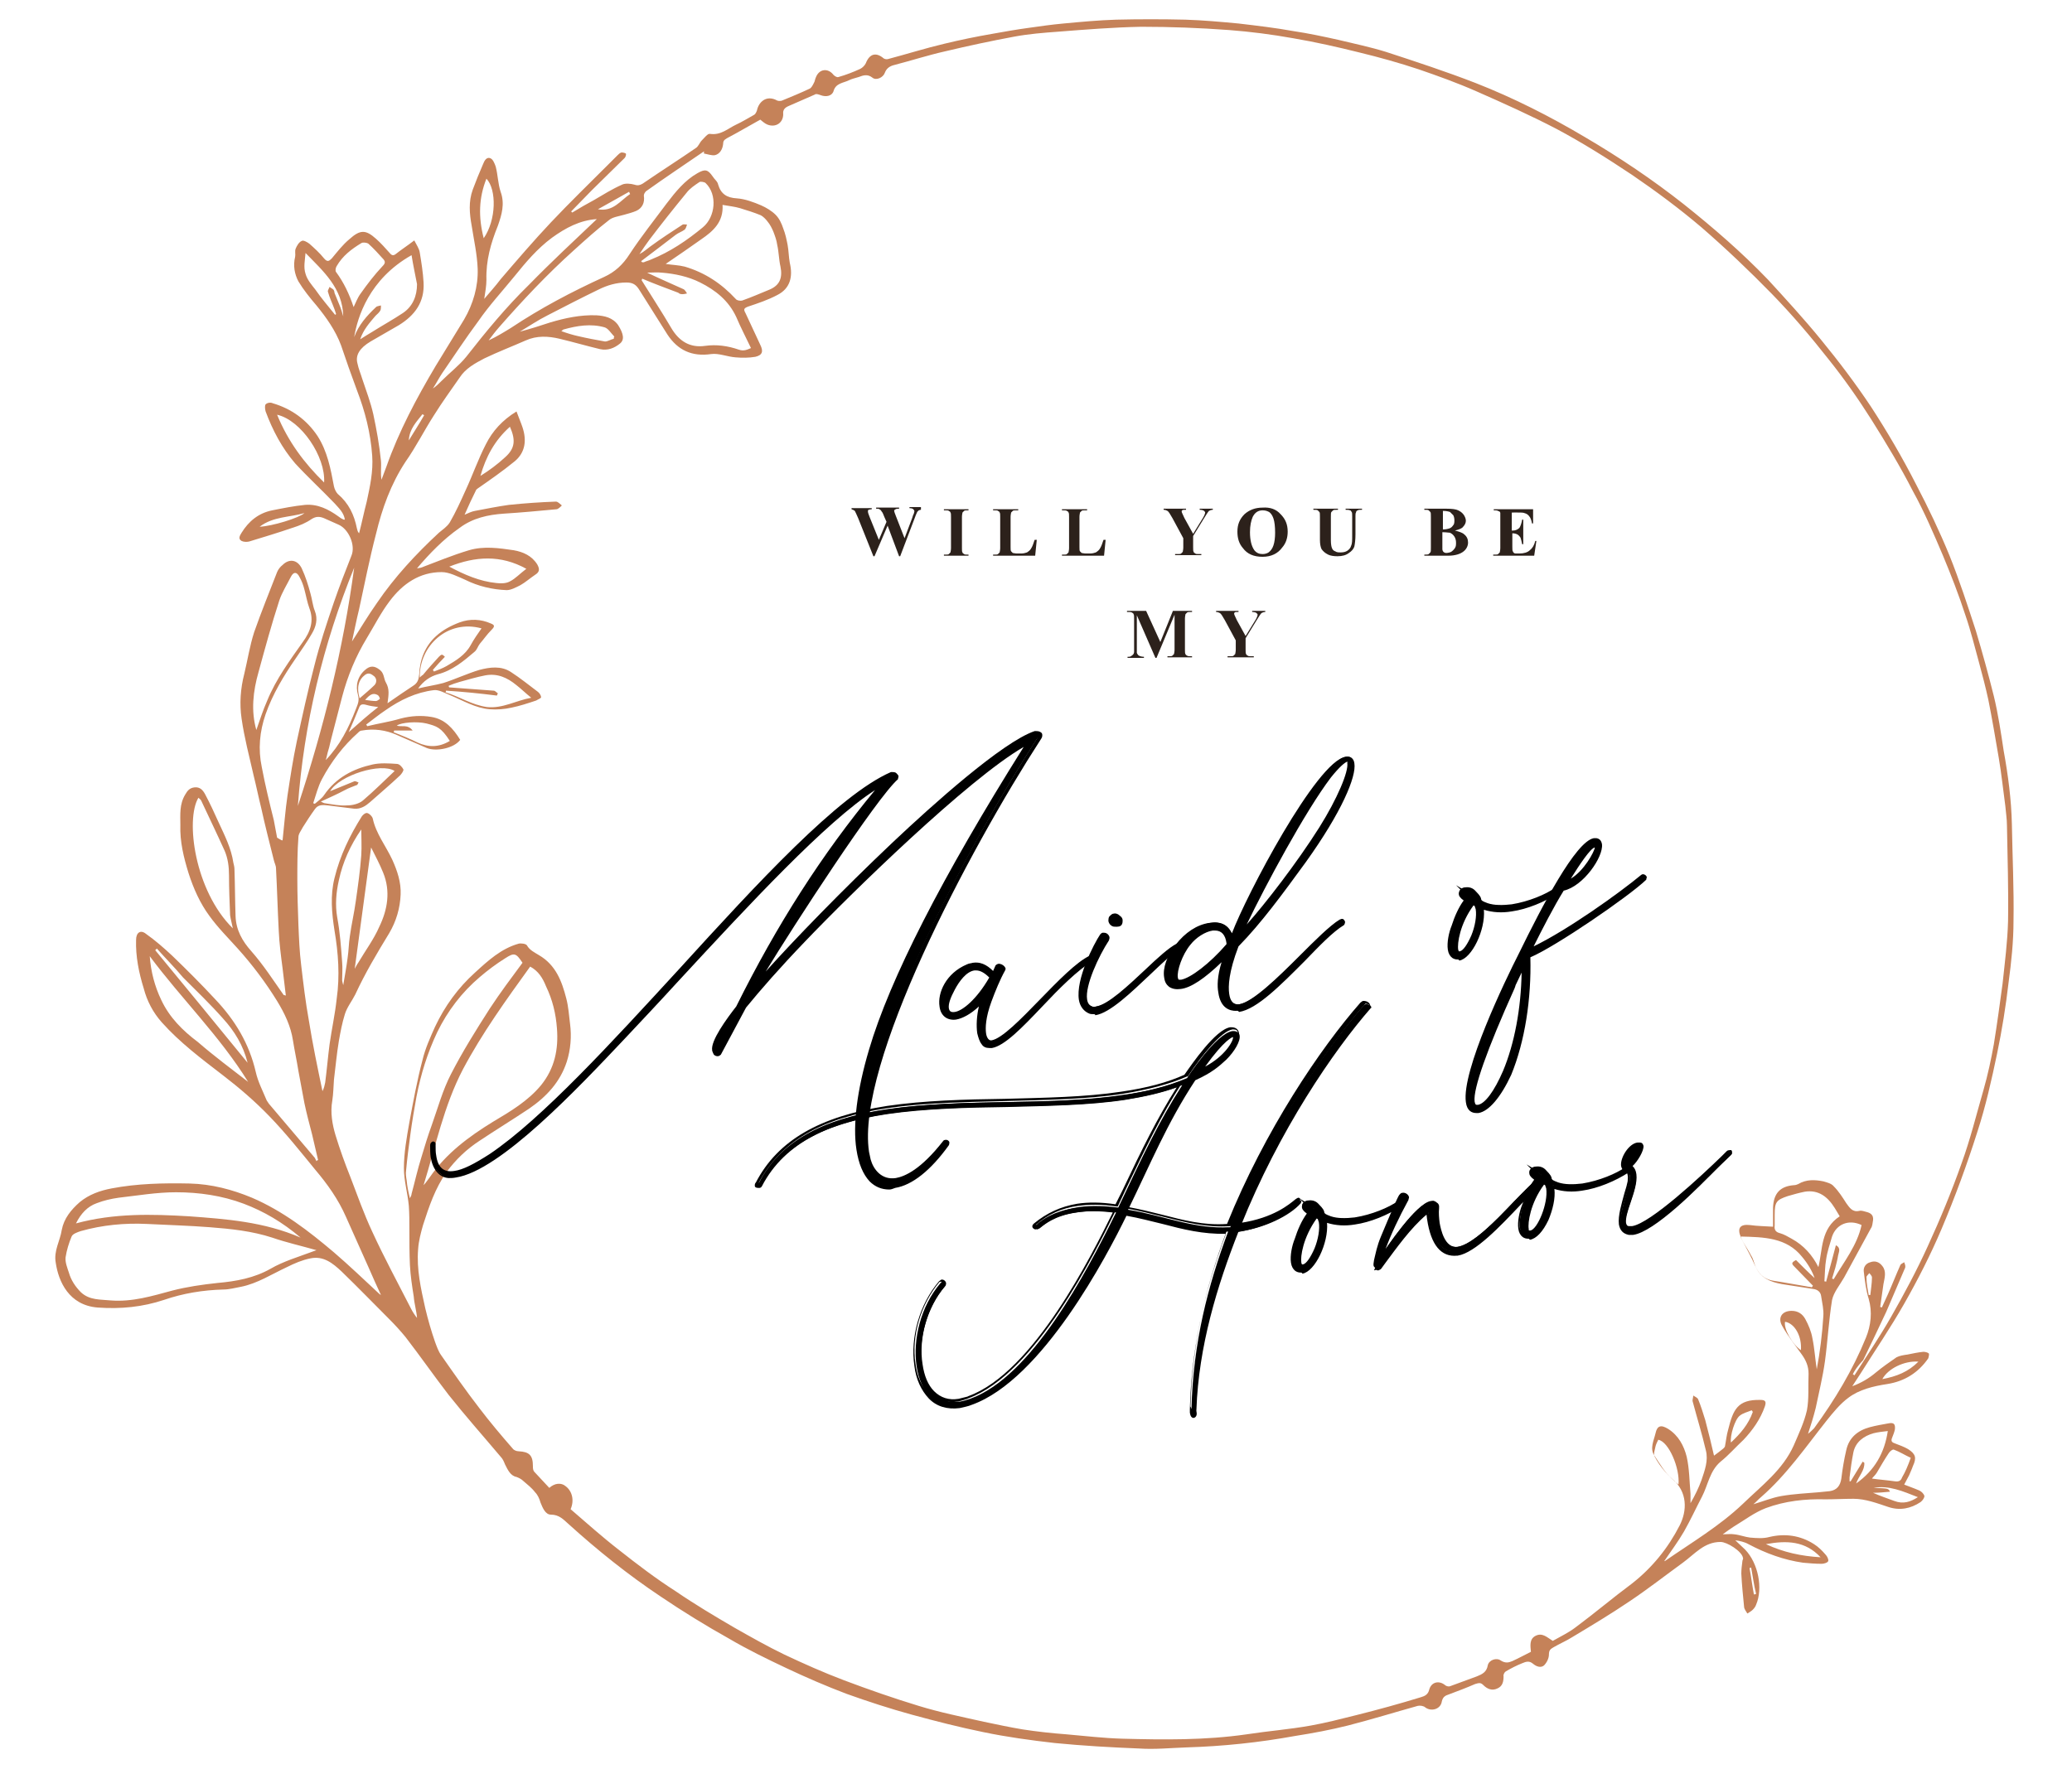 <svg xmlns="http://www.w3.org/2000/svg" xmlns:xlink="http://www.w3.org/1999/xlink" id="Layer_1" x="0px" y="0px" viewBox="0 0 379.1 323.8" style="enable-background:new 0 0 379.1 323.8;" xml:space="preserve"><g>	<g>		<g>			<path style="fill:#C58259;" d="M51.7,153.8c0.3-2.7,0.5-5.5,0.9-8.2c0.5-3.3,1-6.6,1.7-9.9c1-4.6,2-9.2,3.2-13.8    c1-4,2.3-7.9,3.6-11.7c1-2.9,2.1-5.7,3.2-8.5c0.8-1.9-0.5-4.9-2.4-5.7c-0.9-0.4-1.8-0.8-2.7-1.2c-0.8-0.3-1.4-0.3-2.2,0.2    c-1,0.7-2.2,1.2-3.5,1.6c-2.6,0.9-5.3,1.7-7.9,2.5c-0.4,0.1-1,0.1-1.4-0.1c-0.7-0.4-0.3-1,0-1.5c1.3-2.1,3.1-3.6,5.6-4.1    c2-0.4,4-0.8,6-1c2.3-0.2,4.3,0.8,6.1,2.1c0.3,0.2,0.5,0.4,0.8,0.5c0.1,0.1,0.2,0.1,0.4,0.1c-0.2-1.3-1.1-2.1-1.9-3    c-2.4-2.5-4.9-4.8-7.2-7.3c-2.4-2.8-4.1-6-5.4-9.5c-0.1-0.4-0.2-1,0-1.3c0.3-0.3,0.9-0.4,1.3-0.2c3.4,1,6.2,3,8.2,6    c1.8,2.8,2.4,6,3,9.2c0.1,0.5,0.4,1.1,0.7,1.4c2,1.7,3,3.8,3.5,6.3c0.1,0.3,0.1,0.6,0.4,0.9c0.5-1.9,0.9-3.9,1.4-5.8    c0.6-2.8,1.2-5.5,1-8.4c-0.3-4.2-1.3-8.1-2.8-12c-1-2.7-2-5.5-2.9-8.2c-1-2.7-2.7-5.1-4.5-7.3c-1.2-1.4-2.4-2.9-3.3-4.4    c-0.7-1.3-1-2.9-0.6-4.5c0.1-0.5-0.1-1,0.1-1.5c0.2-0.5,0.6-1.2,1.1-1.4c0.3-0.2,1,0.2,1.4,0.5c0.9,0.8,1.9,1.7,2.7,2.7    c0.6,0.7,0.9,0.5,1.4,0c1-1.2,2-2.5,3.2-3.5c2-1.8,3-1.8,4.9-0.1c0.9,0.8,1.7,1.7,2.5,2.6c0.4,0.5,0.7,0.5,1.1,0.2    c1-0.8,2.1-1.5,3.4-2.5c0.4,0.8,0.9,1.5,1,2.2c0.3,1.8,0.6,3.7,0.7,5.5c0.2,3.6-1.6,6-4.5,7.8c-1.7,1-3.5,2-5.2,3    c-2,1.2-2.8,2.5-2.4,4c0.2,1,0.6,1.9,0.9,2.9c0.7,2.1,1.5,4.2,2,6.4c0.6,2.8,1.1,5.6,1.4,8.5c0.1,1.1-0.1,2.3,0.1,3.5    c0.3-0.8,0.6-1.6,0.9-2.4c2.3-6.5,5.5-12.5,9-18.4c1.7-2.8,3.5-5.7,5.2-8.5c1.7-2.9,2.6-6.1,2.5-9.3c-0.1-2.7-0.7-5.3-1.1-7.9    c-0.4-2.2-0.6-4.4,0.2-6.6c0.6-1.6,1.2-3.1,1.9-4.7c0.2-0.5,0.6-1.4,1.4-1c0.4,0.2,0.7,0.9,0.9,1.5c0.4,1.5,0.4,3.1,0.9,4.6    c0.8,2.2,0.2,4.2-0.5,6.2c-1.3,3.2-2.2,6.4-2.1,9.9c0,1.1-0.2,2.2-0.4,3.5c1.1-1.3,2.1-2.4,3-3.6c3-3.5,6-7,9.2-10.4    c3.4-3.6,6.9-7,10.4-10.5c0.6-0.6,1.2-1.2,1.8-1.8c0.2-0.2,0.4-0.4,0.7-0.5c0.3,0,0.7,0.1,0.8,0.2c0.1,0.1,0,0.6-0.2,0.8    c-2,2-4,3.9-6,5.9c-1.3,1.3-2.5,2.6-3.8,3.9c0.1,0.1,0.1,0.1,0.2,0.2c1.3-0.8,2.7-1.6,4-2.3c1.7-1,3.3-2,5.1-2.8    c0.6-0.3,1.6-0.2,2.3,0c0.6,0.2,1,0.1,1.5-0.2c3.2-2.2,6.5-4.3,9.7-6.5c0.5-0.3,0.7-1,1.1-1.4c0.5-0.5,1.1-1.3,1.5-1.2    c2,0.3,3.3-1,4.8-1.7c1.1-0.5,2.2-1.2,3.3-1.8c0.2-0.1,0.4-0.5,0.5-0.8c0.3-1.5,1.7-2.9,3.7-1.8c0.2,0.1,0.7,0.1,0.9,0    c1.7-0.7,3.4-1.4,5.1-2.2c0.3-0.2,0.5-0.6,0.7-1c0.2-0.3,0.2-0.7,0.4-1.1c0.6-1.5,2.2-1.7,3.2-0.4c0.2,0.2,0.6,0.5,0.9,0.4    c1.4-0.4,2.7-0.9,4-1.5c0.4-0.2,0.8-0.6,1-1c0.7-1.8,1.9-2.1,3.3-0.9c0.2,0.1,0.5,0.2,0.8,0.1c3.4-0.9,6.9-2,10.3-2.8    c2.9-0.7,5.8-1.3,8.7-1.8c2.2-0.4,4.5-0.8,6.7-1.1c2.1-0.3,4.2-0.6,6.4-0.8c3.2-0.3,6.4-0.6,9.6-0.7c4.2-0.1,8.5-0.1,12.7,0    c3.2,0.1,6.5,0.4,9.7,0.7c3.4,0.4,6.8,0.8,10.1,1.4c2.7,0.4,5.5,1,8.2,1.6c2.9,0.7,5.8,1.3,8.7,2.2c5.5,1.8,11,3.6,16.4,5.7    c6.9,2.7,13.6,6.1,20,9.9c6.3,3.7,12.4,7.8,18.1,12.3c5.4,4.3,10.6,8.8,15.4,13.8c3.3,3.6,6.6,7.2,9.7,11c3.2,3.9,6.3,8,9.1,12.2    c3,4.6,5.8,9.4,8.3,14.3c2.2,4.2,4.3,8.6,6.1,13c1.8,4.5,3.3,9.1,4.8,13.7c1.2,4,2.3,8,3.3,12c0.8,3.3,1.3,6.7,1.8,10    c0.8,4.4,1.4,8.9,1.5,13.4c0.1,5.9,0.4,11.9,0.3,17.8c0,3.7-0.4,7.5-0.9,11.2c-0.5,4.3-1.2,8.7-2.1,13c-1,4.8-2.1,9.7-3.6,14.3    c-1.9,6-4.1,12-6.6,17.9c-2,4.7-4.3,9.2-6.8,13.6c-2.5,4.4-5.3,8.5-8,12.8c-0.5,0.8-1,1.5-1.5,2.3c1.6-0.6,3-1.4,4.3-2.5    c1.2-1,2.5-1.9,3.8-2.8c0.6-0.3,1.3-0.4,2-0.5c1-0.2,1.9-0.4,2.9-0.5c0.3,0,0.8,0.1,1,0.3c0.1,0.1,0,0.6-0.1,0.9    c-1.8,2.6-4.3,4.2-7.5,4.7c-2.6,0.4-5.1,1-7.1,2.5c-1.5,1.1-2.8,2.7-4,4.2c-3.8,4.8-7.3,9.9-12,14c-0.5,0.4-0.9,0.9-1.4,1.3    c1.7-0.5,3.4-1.2,5.1-1.5c2.3-0.4,4.6-0.5,6.9-0.7c0.7-0.1,1.3-0.1,2-0.2c1.3-0.2,1.9-1,2.1-2.3c0.2-1.7,0.5-3.5,0.9-5.2    c0.5-2.3,2.1-3.6,4.3-4.2c1.1-0.3,2.3-0.5,3.4-0.7c1-0.2,1.3,0.1,1.2,1.1c-0.1,0.5-0.3,1-0.5,1.5c-0.3,0.7,0,0.9,0.6,1.1    c0.8,0.3,1.6,0.6,2.3,1c1.4,0.9,1.6,1.6,0.9,3.1c-0.2,0.6-0.5,1.2-0.7,1.7c-0.3,0.6-0.6,1.1-0.9,1.7c1,0.4,1.9,0.7,2.8,1.1    c0.4,0.2,0.8,0.6,0.9,1c0,0.3-0.3,0.8-0.7,1.1c-1.8,1.2-3.8,1.6-5.9,0.9c-2.1-0.7-4.2-1.5-6.4-1.5c-1.7,0-3.4,0.1-5.1,0.1    c-3.7-0.1-7.4,0.3-10.9,1.6c-2.1,0.8-3.9,2.2-5.9,3.4c-0.6,0.4-1.2,0.8-2,1.4c0.9,0,1.5-0.1,2.1,0c1,0.1,2,0.5,2.9,0.6    c1.2,0.1,2.4,0.2,3.5-0.1c2.9-0.7,5.7-0.3,8.2,1.3c0.8,0.5,1.5,1.2,2.1,1.9c0.3,0.3,0.6,0.9,0.5,1.2c-0.1,0.3-0.8,0.5-1.2,0.5    c-1.1,0-2.3-0.1-3.4-0.2c-3.5-0.5-6.8-1.7-10-3.4c-0.7-0.4-1.6-0.6-2.4-0.7c0.6,0.6,1.2,1.1,1.8,1.7c2.4,2.5,3.3,7.1,2,10.1    c-0.1,0.3-0.3,0.6-0.6,0.9c-0.3,0.3-0.7,0.5-1,0.7c-0.2-0.4-0.6-0.8-0.6-1.3c-0.2-2-0.4-4-0.5-6c0-0.8,0.1-1.5,0.2-2.3    c0-0.2,0.2-0.4,0.1-0.6c-0.2-1.2-2.9-2.9-4.1-2.9c-3,0-4.7,2.2-6.9,3.8c-3.3,2.4-6.5,4.9-9.8,7.1c-3.4,2.3-6.9,4.4-10.4,6.5    c-1.1,0.7-2.3,1.2-3.5,1.9c-0.5,0.3-0.8,0.5-0.8,1.3c0,0.7-0.4,1.5-0.9,2c-0.6,0.5-1.4,0.2-2-0.3c-0.7-0.6-1.3-0.4-2-0.1    c-1,0.4-2,0.9-3,1.5c-0.2,0.1-0.5,0.6-0.4,0.9c0,1-0.2,1.8-1.1,2.2c-1,0.5-1.9,0.1-2.6-0.6c-0.5-0.5-0.8-0.4-1.5-0.2    c-1.6,0.7-3.2,1.3-4.8,1.9c-0.6,0.2-1.1,0.4-1.3,1.3c-0.2,1.4-1.9,1.9-3,1.1c-0.3-0.3-1-0.4-1.4-0.3c-4.3,1.2-8.5,2.5-12.8,3.6    c-3.2,0.8-6.4,1.4-9.6,1.9c-6.6,1.2-13.2,1.9-19.9,2.1c-2.9,0.1-5.8,0.4-8.7,0.2c-5.1-0.2-10.3-0.5-15.4-1    c-4.4-0.5-8.8-1.1-13.1-2c-4.4-0.9-8.7-2-13.1-3.2c-4-1.1-8-2.4-11.9-3.8c-3.7-1.4-7.4-3-11-4.7c-3.6-1.7-7.1-3.4-10.5-5.4    c-4.3-2.4-8.5-5-12.5-7.7c-6-4-11.6-8.5-16.9-13.3c-0.9-0.8-1.7-1.7-3.2-1.7c-1,0-1.5-1.2-1.9-2.2c-0.2-0.7-0.5-1.4-1-1.9    c-0.6-0.8-1.4-1.4-2.2-2.1c-0.3-0.3-0.7-0.5-1.2-0.7c-1.1-0.2-1.6-1.3-2.1-2.3c-0.2-0.5-0.4-1-0.8-1.4c-3.2-3.8-6.4-7.4-9.5-11.3    c-2.7-3.5-5.2-7.1-7.9-10.6c-0.9-1.1-1.9-2.2-2.9-3.2c-2.9-2.9-5.8-5.9-8.8-8.8c-1.6-1.5-3.3-2.9-5.7-2.4    c-1.5,0.3-2.9,0.9-4.3,1.6c-2.8,1.3-5.4,3-8.4,3.6c-1.1,0.2-2.2,0.5-3.2,0.5c-3.8,0.1-7.4,0.7-10.9,1.9    c-3.9,1.3-7.9,1.7-12.1,1.4c-5.3-0.4-7.2-4.8-7.7-8.2c-0.4-2.2,0.8-4,1.1-6c0.4-2.1,1.7-3.7,3.3-5.1c1.7-1.4,3.7-2.1,5.8-2.5    c4.7-0.9,9.5-1,14.3-0.9c4,0.1,7.8,1.1,11.4,2.6c5.6,2.4,10.4,6.1,15,10c2.8,2.4,5.5,5,8.2,7.5c0.1,0.1,0.2,0.2,0.4,0.3    c-0.8-1.7-1.5-3.3-2.2-4.9c-1.4-3.1-2.8-6.3-4.2-9.4c-1.4-3.2-3.4-6-5.6-8.6c-2.7-3.3-5.4-6.7-8.4-9.8c-2.6-2.7-5.5-5.2-8.5-7.5    c-3.9-3-7.9-6-11.2-9.7c-1.6-1.8-2.7-3.9-3.3-6.2c-0.9-2.9-1.5-5.9-1.4-8.9c0-1.3,0.8-1.9,1.8-1.1c1.7,1.2,3.3,2.6,4.8,4    c2.7,2.6,5.4,5.3,7.9,8c3.6,3.8,6.2,8.1,7.4,13.3c0.4,1.8,1.3,3.5,2,5.2c0.1,0.2,0.3,0.4,0.4,0.6c2.8,3.3,5.6,6.6,8.4,9.9    c0.1,0.2,0.2,0.4,0.3,0.6c0.1-0.1,0.2-0.2,0.3-0.2c-0.4-1.6-0.7-3.1-1.1-4.7c-0.5-1.9-1-3.8-1.4-5.7c-0.4-2-0.7-3.9-1.1-5.9    c-0.3-1.9-0.7-3.7-1-5.6c-0.4-2.6-1.5-4.9-2.9-7.2c-2.1-3.4-4.5-6.6-7.2-9.6c-1.8-2-3.7-3.9-5.2-6c-1.7-2.3-2.9-5-3.8-7.8    c-0.9-2.9-1.6-5.8-1.5-8.8c0-1.9-0.2-3.8,0.9-5.6c0.4-0.7,0.8-1.2,1.7-1.3c1-0.1,1.5,0.5,1.9,1.2c0.9,1.7,1.7,3.4,2.5,5.2    c1.1,2.4,2.3,4.7,2.7,7.4c0.1,0.4,0.2,0.8,0.2,1.2c0.1,2.9,0.1,5.7,0.2,8.6c0.1,2.5,1.2,4.5,2.9,6.4c2.2,2.5,4,5.3,5.9,8    c0,0,0.1,0,0.4,0.1c-0.2-1.7-0.4-3.4-0.6-5c-0.3-2.3-0.6-4.6-0.7-6.9c-0.2-3.8-0.3-7.6-0.5-11.4c0-0.5-0.3-1-0.4-1.5    c-0.8-3.2-1.6-6.3-2.3-9.5c-0.5-2-0.9-4-1.4-6c-0.8-3.5-1.7-6.9-2.2-10.4c-0.4-2.7-0.2-5.5,0.5-8.2c0.6-2.5,1-5.1,1.8-7.6    c1.3-3.7,2.8-7.4,4.2-11c0.2-0.5,0.6-1,1-1.3c1.2-1.2,2.7-1,3.5,0.6c0.7,1.5,1.2,3.1,1.6,4.6c0.3,1,0.4,2.2,0.8,3.2    c0.6,1.5,0.2,2.9-0.5,4.1c-0.9,1.6-2,3.1-3,4.6c-2.2,3.2-4.2,6.5-5.5,10.2c-1.1,3.2-1.4,6.4-0.7,9.7c0.6,3.2,1.4,6.5,2.2,9.7    c0.2,1.1,0.4,2.2,0.6,3.2C51.5,153.8,51.6,153.8,51.7,153.8z M339,251.5c0.1,0.1,0.2,0.1,0.3,0.2c2.2-3.5,4.6-7,6.7-10.7    c2.4-4.2,4.7-8.5,6.7-12.9c2.3-5,4.4-10.1,6.2-15.2c1.6-4.4,2.7-8.9,4-13.4c0.8-2.8,1.4-5.6,1.9-8.4c0.6-3.7,1.1-7.4,1.6-11.1    c0.4-3.8,0.9-7.6,1-11.4c0.1-5.8-0.1-11.7-0.2-17.5c0-1.2-0.2-2.4-0.3-3.6c-0.4-2.9-0.7-5.9-1.2-8.8c-0.6-3.5-1.2-7.1-1.9-10.6    c-0.5-2.3-1.1-4.6-1.7-6.8c-0.8-2.9-1.5-5.8-2.5-8.7c-1.2-3.7-2.6-7.3-4.1-10.9c-1.7-4-3.4-8-5.5-11.8c-2.3-4.5-4.9-8.8-7.6-13.1    c-2.4-3.8-5-7.5-7.8-11c-3.3-4.2-6.7-8.2-10.4-12c-4.1-4.2-8.4-8.3-12.9-12.2c-4-3.4-8.3-6.6-12.7-9.6c-4.5-3-9.1-5.9-13.8-8.4    c-4.8-2.5-9.7-4.7-14.7-6.9c-3.4-1.5-7-2.8-10.5-4c-3.6-1.2-7.2-2.2-10.9-3.1c-4-1-8-1.9-12.1-2.6c-3.9-0.7-7.8-1.2-11.7-1.5    c-5.4-0.4-10.7-0.6-16.1-0.6c-5.1,0.1-10.1,0.5-15.2,0.9c-2.7,0.2-5.3,0.4-8,0.9c-4.3,0.8-8.5,1.7-12.7,2.7    c-3.1,0.7-6.2,1.7-9.3,2.5c-0.8,0.2-1.4,0.6-1.7,1.4c-0.3,0.9-1.6,1.5-2.3,0.9c-0.9-0.7-1.7-0.4-2.5-0.1    c-0.6,0.2-1.2,0.3-1.8,0.6c-1,0.5-2.4,0.5-2.8,2c-0.3,0.9-1.4,1.1-2.4,0.7c-0.3-0.1-0.8-0.3-1-0.1c-1.6,0.7-3.2,1.4-4.8,2.1    c-0.7,0.3-1.1,0.7-1,1.5c0,1.6-1.4,2.5-2.9,1.9c-0.5-0.2-0.9-0.6-1.3-0.9c-2,1.1-4,2.3-6.1,3.4c-0.5,0.3-0.7,0.5-0.7,1.1    c-0.1,0.9-0.6,1.8-1.5,2c-0.6,0.1-1.4-0.2-2-0.3c0-0.1,0-0.3,0-0.4c-3.5,2.4-7.1,4.8-10.6,7.3c-0.2,0.2-0.4,0.5-0.4,0.8    c0.2,1.3-0.3,2.3-1.4,2.8c-0.7,0.3-1.5,0.5-2.2,0.7c-1,0.3-2.1,0.4-2.8,1c-2.2,1.7-4.3,3.6-6.4,5.5c-4.9,4.4-9.4,9.2-13.7,14.1    c-0.7,0.8-1.3,1.6-1.9,2.4c1.5-0.7,2.8-1.5,4.1-2.3c5.4-3.6,11.1-6.6,17-9.3c2-0.9,3.5-2.3,4.7-4.2c2.1-3.2,4.5-6.2,6.8-9.3    c1.6-2.1,3.3-4.2,5.6-5.5c1.4-0.8,1.9-0.7,2.8,0.6c0.3,0.5,0.9,0.9,1,1.5c0.5,1.7,1.6,2.4,3.4,2.5c1.5,0.1,3.1,0.7,4.5,1.3    c0.9,0.4,1.9,1,2.6,1.7c0.7,0.7,1.1,1.6,1.4,2.5c0.4,1,0.6,2,0.8,3c0.2,1.1,0.2,2.2,0.4,3.3c0.6,2.5,0.1,4.7-2.3,5.9    c-1.7,0.9-3.5,1.5-5.3,2.1c-0.8,0.3-0.9,0.5-0.5,1.2c0.9,1.9,1.8,3.9,2.7,5.8c0.6,1.2,0.4,1.9-0.9,2.2c-1.2,0.2-2.4,0.2-3.6,0.1    c-1.5-0.1-3.1-0.8-4.5-0.6c-3.5,0.5-6.1-0.7-8-3.6c-1.7-2.7-3.4-5.4-5.1-8.1c-0.6-1-1.2-1.4-2.4-1.4c-1.8,0-3.5,0.5-5.1,1.3    c-3.1,1.5-6.2,3.1-9.3,4.7c-1.8,0.9-3.4,2-5.1,3c1.9-0.5,3.8-1.1,5.6-1.7c2.7-0.8,5.5-1.4,8.4-1.3c1.5,0.1,3,0.4,4,1.8    c1,1.6,1.2,2.7,0.3,3.4c-1,0.8-2.2,1.3-3.6,1c-2.5-0.6-4.9-1.3-7.4-1.9c-2.1-0.5-4.2-0.6-6.2,0.3c-2.5,1.1-5.1,2.1-7.6,3.3    c-1.7,0.9-3.4,1.8-4.5,3.5c-1.6,2.3-3.2,4.5-4.7,6.9c-1.8,2.8-3.3,5.8-5.2,8.5c-2.7,4.1-4.3,8.6-5.4,13.2    c-1.2,4.6-2.1,9.2-3.1,13.8c-0.5,2-0.9,4.1-1.3,5.9c1.5-2.3,2.9-4.7,4.6-7.1c3.2-4.7,7.1-8.9,11.3-12.8c0.7-0.6,1.5-1.1,2-1.9    c1.1-1.9,2-3.9,2.9-5.9c1.3-2.8,2.3-5.7,3.7-8.4c1.2-2.4,3-4.4,5.6-6c0.4,1.1,0.8,2,1.1,2.9c0.8,2.4,0.5,4.6-1.4,6.2    c-2.2,1.8-4.5,3.4-6.8,5c-0.1,0.1-0.3,0.2-0.3,0.3c-0.7,1.4-1.4,2.9-2.1,4.5c0.7-0.3,1.3-0.6,1.9-0.7c2.1-0.4,4.1-0.8,6.2-1.1    c2.9-0.3,5.8-0.5,8.6-0.6c0.4,0,0.7,0.4,1.1,0.7c-0.3,0.3-0.7,0.7-1,0.7c-3.2,0.3-6.4,0.6-9.6,0.8c-2.9,0.2-5.7,0.8-8.1,2.6    c-3,2.1-5.5,4.7-7.8,7.4c0.3,0,0.5-0.1,0.7-0.1c2.9-1.1,5.8-2.3,8.8-3.2c2.7-0.8,5.5-0.4,8.2,0c1.7,0.3,3.3,1,4.3,2.6    c0.5,0.9,0.4,1.4-0.4,1.9c-0.9,0.6-1.8,1.4-2.7,1.9c-0.8,0.4-1.7,0.9-2.5,0.9c-2.6-0.1-5.2-0.7-7.6-1.9c-1.4-0.6-2.9-1.4-4.3-1.4    c-4,0-7.1,2.1-9.5,5.3c-1.6,2.1-2.8,4.5-4.2,6.8c-2,3.3-3.5,6.9-4.5,10.7c-0.7,2.6-1.3,5.1-2,7.7c-0.2,0.7-0.3,1.4-0.5,2    c-0.2,0.6-0.3,1.3-0.5,1.9c2.6-2.7,4.2-5.9,5.5-9.3c0.3-0.8,0.7-1.5,0.4-2.6c-0.5-1.7-0.1-3.4,1.3-4.6c0.9-0.8,1.7-0.8,2.7,0    c0.8,0.6,0.7,1.6,1.1,2.3c0.7,1.2,0.5,2.3,0.3,3.8c1.7-1.2,3.2-2.2,4.7-3.2c0.8-0.5,1-1.1,1.1-2.1c0.1-2.7,1.1-5.2,3.1-7    c1.2-1.1,2.7-1.9,4.3-2.5c1.9-0.7,3.9-0.6,5.7,0.2c0.8,0.3,0.7,0.6,0.1,1.2c-0.8,0.8-1.4,1.7-2.1,2.5c-0.4,0.5-0.5,1.1-1,1.5    c-2,1.7-4,3.4-6.7,4.1c-1.4,0.4-2.6,1.2-3.6,2.6c1.6-0.4,3.1-0.6,4.6-1c2.2-0.7,4.3-1.7,6.6-2.4c1.9-0.5,4-0.8,5.8,0.4    c1.7,1.1,3.3,2.4,4.9,3.6c0.3,0.2,0.6,0.7,0.6,1c0,0.2-0.6,0.4-0.9,0.6c-1.5,0.5-3,1-4.5,1.3c-1.3,0.3-2.7,0.4-4,0.3    c-2.6-0.2-4.9-1.6-7.3-2.6c-1-0.4-2-1-2.9-0.9c-3.3,0.4-6.2,1.8-8.9,3.7c-1.2,0.8-2.3,1.7-3.5,2.6c0.1,0.1,0.1,0.2,0.2,0.3    c2-0.5,4.1-0.8,6.1-1.4c1.9-0.5,3.8-0.6,5.6-0.3c2.5,0.4,4,2.1,5.3,4.2c-1.1,1.5-4.3,2.2-6.1,1.5c-1.8-0.8-3.7-1.6-5.5-2.4    c-2-0.9-4.2-1.2-6.4-0.8c-0.3,0-0.5,0.2-0.7,0.4c-2.7,2.4-4.9,5.3-6.6,8.5c-0.7,1.3-1.1,2.9-1.6,4.4c0.1,0,0.2,0.1,0.3,0.1    c0.6-0.5,1.3-1,1.7-1.6c2.2-3.2,5.3-4.8,8.9-5.6c1.4-0.3,2.9-0.2,4.4-0.1c0.5,0,1,0.6,1.2,1c0.1,0.2-0.3,0.8-0.6,1.1    c-1.8,1.7-3.7,3.3-5.5,4.9c-0.8,0.7-1.7,1.3-2.9,1.2c-1.6-0.2-3.2-0.4-4.8-0.6c-0.9-0.1-1.8-0.2-2.4,0.7    c-0.8,1.1-1.5,2.2-2.2,3.3c-0.3,0.6-0.8,1.2-0.8,1.8c-0.2,2.6-0.2,5.2-0.2,7.7c0,2.8,0.1,5.6,0.2,8.4c0.1,2.4,0.2,4.9,0.5,7.3    c0.4,3.4,0.8,6.8,1.4,10.1c0.7,4.4,1.6,8.7,2.5,13c0.3-0.6,0.4-1.1,0.5-1.6c0.3-2.3,0.5-4.7,0.8-7c0.4-2.8,1-5.5,1.3-8.3    c0.6-4.2,0.3-8.4-0.4-12.5c-0.5-3.2-0.8-6.4,0-9.6c1-4.1,2.8-7.8,5-11.3c0.2-0.3,0.7-0.7,1-0.6c0.4,0.1,0.9,0.6,1,1    c0.6,2.8,2.4,5,3.6,7.6c0.9,2,1.6,4.1,1.5,6.3c-0.1,2.5-0.8,4.9-2.1,7.1c-2.2,3.6-4.4,7.3-6.2,11.2c-0.6,1.2-1.5,2.3-1.9,3.6    c-0.5,1.6-0.8,3.2-1.1,4.9c-0.4,2.4-0.6,4.7-0.9,7.1c-0.1,1.3-0.1,2.5-0.3,3.8c-0.4,2.2,0,4.4,0.6,6.4c0.8,2.6,1.7,5.1,2.7,7.6    c1.3,3.4,2.5,6.8,4,10c2.2,4.8,4.7,9.4,7.1,14.1c0.3,0.6,0.7,1.2,1.1,1.7c-0.1-1.3-0.5-2.6-0.6-3.9c-0.3-1.9-0.6-3.8-0.7-5.8    c-0.1-2.2-0.1-4.4-0.1-6.6c0-1.4,0-2.8-0.1-4.2c-0.2-2.3-0.9-4.6-0.9-6.9c0-2.8,0.5-5.6,1-8.4c0.7-3.8,1.4-7.6,2.4-11.4    c0.5-2.1,1.4-4.1,2.3-6.1c1.8-3.8,4.2-7.1,7.3-9.9c2.4-2.2,4.8-4.4,8-5.3c0.4-0.1,1.3,0,1.5,0.3c0.5,0.9,1.4,1.3,2.2,1.8    c3.1,1.8,4.2,4.8,5,7.9c0.4,1.5,0.5,3.1,0.7,4.7c0.3,2.3,0.1,4.7-0.6,6.9c-1.2,3.7-3.7,6.4-6.9,8.6c-3,2-6.1,3.9-9.1,5.9    c-2.3,1.5-4.3,3.4-6,5.7c-2.1,3-3.2,6.3-4.3,9.7c-0.4,1.4-0.8,2.9-0.9,4.4c-0.3,3.7,0.5,7.2,1.3,10.8c0.5,2.1,1.1,4.2,1.8,6.2    c0.3,0.8,0.6,1.7,1.1,2.4c2.3,3.3,4.6,6.6,7,9.7c1.9,2.5,4,5,6.1,7.4c0.2,0.3,0.7,0.5,1.1,0.5c1.9,0.1,2.6,0.7,2.6,2.7    c0,0.4,0,0.8,0.3,1.1c0.9,1,1.8,1.9,2.7,2.9c1-0.9,2.2-1,3-0.3c1.2,0.9,1.6,2.6,0.9,4.2c2.9,2.5,5.8,5.1,8.9,7.5    c3.3,2.6,6.7,5.2,10.3,7.5c3.5,2.4,7.2,4.6,10.8,6.7c3,1.7,6,3.4,9.1,4.9c3.6,1.7,7.2,3.3,10.9,4.7c4.5,1.7,9.1,3.3,13.7,4.7    c3.9,1.2,7.9,2,11.9,2.9c2.4,0.5,4.7,1,7.1,1.4c2.6,0.4,5.3,0.7,8,0.9c3.4,0.3,6.8,0.7,10.2,0.8c7.6,0.2,15.2,0.3,22.8-0.8    c3.9-0.6,7.8-0.9,11.7-1.6c2.8-0.5,5.5-1.2,8.3-1.9c4-1,8-2.1,11.9-3.3c0.7-0.2,1.3-0.5,1.5-1.4c0.4-1.4,1.8-1.7,2.9-0.8    c0.2,0.2,0.7,0.3,0.9,0.2c1.6-0.6,3.3-1.2,4.9-1.8c1-0.4,1.8-0.8,2-2c0.2-1,1.6-1.5,2.4-0.9c0.8,0.5,1.4,0.4,2.1,0.1    c1.1-0.5,2.2-1.1,3.4-1.7c-0.1-1.1-0.3-2.3,0.8-2.9c1.3-0.7,2.2,0.3,3.2,0.9c1.4-0.8,2.9-1.5,4.2-2.5c3.5-2.6,6.8-5.4,10.3-8    c3.7-2.9,6.6-6.5,8.7-10.6c1.4-2.7,1.5-6.2-1.4-8.6c-1.3-1.1-2.2-2.7-3.2-4.2c-0.9-1.3-0.1-2.8,0.2-4.1c0.3-1.4,1-1.6,2.3-0.8    c1.9,1.2,2.9,3.1,3.4,5.1c0.5,2.2,0.5,4.5,0.7,6.8c0,0.6,0,1.1,0,1.7c0.8-1.4,1.5-2.8,2-4.2c0.6-1.8,1.3-3.6,0.8-5.5    c-0.7-3-1.6-5.9-2.4-8.9c-0.1-0.3,0.1-0.7,0.1-1.1c0.3,0.2,0.8,0.4,0.9,0.7c0.5,1.2,0.9,2.5,1.3,3.8c0.6,2.3,1.2,4.7,1.6,6.5    c0.4-0.3,1.1-0.8,1.7-1.3c0.1-0.1,0.3-0.3,0.3-0.4c0.2-1,0.3-2.1,0.6-3.1c0.9-3.6,1.7-5.5,5.9-5.4c0.9,0,1.1,0.3,0.8,1.2    c-0.8,2.3-2.2,4.3-3.9,6.1c-1.4,1.3-2.7,2.8-4.2,4c-2,1.7-2.3,4.3-3.4,6.4c-1.1,2.1-2.1,4.3-3.3,6.4c-1.1,1.9-2.4,3.6-3.6,5.4    c0,0,0.1,0,0.1,0c4.9-3.4,10-6.4,14.3-10.5c3.4-3.3,7.3-6.2,9.3-10.7c0.9-2.1,1.9-4.2,2.4-6.4c0.4-2.1,0.2-4.4,0.3-6.7    c0-1.4-0.5-2.5-1.3-3.6c-1.2-1.7-2.5-3.3-3.5-5.1c-0.9-1.5-0.1-2.8,1.7-2.8c1.2,0,2,0.6,2.5,1.5c0.6,1.1,1.1,2.3,1.3,3.5    c0.4,1.9,0.5,3.8,0.8,5.7c0.6-3.2,1-6.5,1.2-9.7c0.1-1.2-0.2-2.4-0.4-3.7c-0.1-0.8-0.7-1.2-1.4-1.3c-1.9-0.3-3.9-0.6-5.8-0.9    c-2.1-0.4-3.9-1.1-4.8-3.2c-0.3-0.7-0.4-1.4-0.8-2c-0.6-1.2-1.4-2.2-1.9-3.4c-0.7-1.7-0.1-2.4,1.7-2.2c1.4,0.2,2.8,0.2,4.2,0.3    c0-1.3,0-2.4,0-3.5c0.1-2.6,1.3-3.9,3.8-4.1c0.3,0,0.6-0.1,0.8-0.2c1.5-0.9,3.1-0.8,4.6-0.5c0.7,0.2,1.5,0.4,1.9,0.9    c0.9,0.9,1.6,2,2.3,3.1c0.6,0.8,1.1,1.7,2.4,1.4c0.4-0.1,0.9,0.1,1.3,0.2c0.8,0.2,1.3,0.6,1.2,1.5c-0.1,0.5-0.1,1.1-0.4,1.5    c-1.6,3-3.3,6-4.9,9c-0.8,1.4-1.9,2.7-2.2,4.1c-0.6,3.7-0.8,7.5-1.3,11.2c-0.4,2.9-1.1,5.7-1.7,8.6c-0.4,1.6-0.9,3.2-1.4,4.7    c0.4-0.3,0.8-0.7,1.1-1c3.8-5.2,7.1-10.7,9.5-16.6c0.9-2.2,1.2-4.7,0.5-7.1c-0.5-1.6-0.7-3.3-0.9-5c-0.1-0.8,0.4-1.5,1.2-1.7    c0.8-0.3,1.6-0.1,2.2,0.7c0.8,1,0.4,2.2,0.2,3.3c-0.2,1.4-0.4,2.8-0.6,4.2c0.1,0,0.2,0,0.3,0.1c0.4-0.8,0.7-1.6,1.1-2.4    c0.8-1.8,1.5-3.6,2.3-5.4c0.1-0.2,0.4-0.3,0.7-0.5c0.1,0.3,0.2,0.5,0.2,0.8c0,0.2-0.1,0.4-0.2,0.6c-1.1,2.6-2.2,5.1-3.3,7.7    c-1.4,3-2.8,5.9-4.2,8.8C339.7,250.2,339.3,250.9,339,251.5z M57.9,228.8c-2.8-0.8-5.5-1.4-8.1-2.3c-3.7-1.2-7.5-1.6-11.4-1.9    c-3.8-0.3-7.7-0.4-11.5-0.6c-4.1-0.2-8.2,0.2-12.1,1.3c-0.6,0.2-1.5,0.5-1.7,1c-0.5,1.2-0.9,2.5-1.1,3.8    c-0.1,0.9,0.3,1.9,0.6,2.8c0.4,1.4,1.2,2.6,2.2,3.6c1.6,1.5,3.6,1.3,5.5,1.5c3.9,0.3,7.5-0.8,11.2-1.8c2.7-0.7,5.5-1.1,8.3-1.4    c3.4-0.3,6.7-0.9,9.7-2.6c1.2-0.7,2.4-1.2,3.7-1.7C54.6,230,56.2,229.4,57.9,228.8z M97,176.9c-4.4,6.1-8.8,12.2-12.3,18.8    c-3.5,6.7-5,14.1-7.2,21.2c0.4-0.4,0.7-0.9,1.1-1.4c3-4.4,7.2-7.5,11.6-10.2c3.2-1.9,6.4-3.8,8.8-6.7c2.5-3.1,3.2-6.6,2.9-10.4    c-0.2-2.7-0.8-5.2-2-7.7C99.3,179,98.5,177.7,97,176.9z M75,219.3c0.2-0.4,0.3-0.6,0.3-0.8c0.6-2.2,1.1-4.5,1.8-6.7    c0.6-2,1.2-4,1.9-5.9c1.1-3.1,2-6.4,3.5-9.3c2.1-4.1,4.6-8.1,7.1-12c1.9-2.9,4-5.7,6-8.4c-1.2-1.8-1.5-1.9-3.2-0.8    c-1.6,1-3.2,2.2-4.6,3.4c-3.3,2.8-5.9,6.2-7.8,10.1c-1.8,3.8-3,7.7-3.8,11.8c-0.4,2.3-0.8,4.5-1.1,6.8c-0.3,2.2-0.6,4.5-0.8,6.7    c-0.1,0.6,0,1.2,0.1,1.8C74.5,217.1,74.7,218.1,75,219.3z M121.8,48.3c1.2,0.2,2.3,0.2,3.5,0.5c3.7,1.1,6.7,3.1,9.3,5.9    c0.2,0.3,0.9,0.4,1.2,0.3c1.7-0.6,3.3-1.3,5-2c1.9-0.8,2.4-2.2,2-4.2c-0.3-1.3-0.3-2.7-0.6-4c-0.1-0.8-0.4-1.6-0.7-2.4    c-0.3-0.7-0.6-1.3-1.1-1.9c-0.3-0.4-0.8-0.9-1.2-1.1c-1.2-0.5-2.5-0.9-3.8-1.3c-1-0.3-2.1-0.4-3.2-0.6c0.2,3.1-1.7,4.8-3.9,6.3    C126.2,45.3,124,46.8,121.8,48.3z M117.5,51c0,0.1-0.1,0.2-0.1,0.3c1.8,2.9,3.7,5.8,5.4,8.7c1.4,2.4,3.4,3.7,6.2,3.3    c2.1-0.3,4.2,0,6.2,0.7c0.9,0.3,1.5,0,2.2-0.3c-0.9-1.9-1.9-3.8-2.7-5.7c-1.4-3-3.8-4.9-6.6-6.3c-2.2-1.1-4.6-1.6-7-1.8    c-0.9-0.1-1.8,0-2.7,0c2.3,1.1,4.4,2,6.6,3c0.3,0.1,0.5,0.5,0.7,0.8c-0.4,0.1-0.8,0.2-1.2,0.1c-0.2,0-0.4-0.3-0.6-0.3    C121.8,52.7,119.6,51.9,117.5,51z M13.9,223.9c7-1.9,13.9-1.7,20.7-1.3c6.8,0.5,13.7,1,20.4,3.9c-3.3-2.8-6.7-4.8-10.4-6.2    c-4-1.5-8.2-2.1-12.4-2.1c-3.5,0-7,0.6-10.5,1c-1.4,0.2-2.7,0.5-4,1C16,220.8,14.8,222.1,13.9,223.9z M46.9,133.6    c0.6-1.7,1.2-3.6,2-5.4c1.6-3.9,4.1-7.3,6.5-10.7c1.4-1.9,2.1-3.9,1.2-6.2c-0.4-1.1-0.6-2.3-0.9-3.4c-0.2-0.8-0.5-1.6-0.9-2.3    c-0.5-1-1.1-1-1.6,0c-0.7,1.4-1.6,2.8-2.1,4.3c-1.4,4.3-2.6,8.7-3.8,13.1C46.3,126.5,45.9,130.1,46.9,133.6z M109.2,40.1    c-3.1,0.2-5.7,1.6-8.2,3.4c-2.7,2-4.8,4.5-6.9,7.1c-2.2,2.7-4.6,5.3-6.6,8.2c-2.3,3.1-4.4,6.3-6.6,9.5c-0.6,0.9-1.1,1.9-1.7,2.8    c0.6-0.4,1.1-0.9,1.6-1.4c1.5-1.5,3.2-2.8,4.5-4.4c3.6-4.6,7.3-9.1,11.5-13.2C100.9,47.9,105.1,44,109.2,40.1z M336.6,222.6    c-0.3-0.5-0.6-1-0.9-1.5c-1.3-2.1-3-3.4-5.5-3c-1,0.2-2.1,0.5-3.1,0.8c-2.1,0.7-2.4,1.1-2.4,3.4c0,0.7,0,1.3,0,2    c-0.1,0.8,0.2,1.2,1,1.4c0.7,0.2,1.4,0.6,2.1,1c2.2,1.2,3.8,3,4.9,5.2C333.5,228.6,333.1,224.9,336.6,222.6z M54.5,147.5    c4.7-14.2,8.3-28.7,10.3-43.6C59.1,117.9,55.6,132.5,54.5,147.5z M42.6,169.9c-0.2-1-0.4-1.7-0.5-2.4c-0.1-2.4-0.2-4.9-0.2-7.3    c0-1.6-0.2-3.1-0.8-4.5c-1.4-3.1-2.9-6.2-4.3-9.2c-0.1-0.2-0.3-0.3-0.5-0.5C33.9,150,35.6,163,42.6,169.9z M75.3,46.7    c-7.8,4.4-9.9,11.4-10.5,15c0.8-2.2,2.3-3.9,4-5.5c0.2-0.2,0.6-0.2,0.9-0.3c0,0.3,0,0.7-0.1,0.9c-0.2,0.4-0.6,0.7-0.9,1    c-1.1,1.3-2.2,2.5-2.8,4.3c0.8-0.5,1.4-0.9,2.1-1.3c1.9-1.2,3.9-2.3,5.7-3.5c1.8-1.2,2.6-3.1,2.6-5.3    C76,50.4,75.6,48.6,75.3,46.7z M117.3,47.8c0.1,0.1,0.1,0.1,0.2,0.2c0.1,0,0.2,0,0.3,0c0.4-0.2,0.9-0.3,1.3-0.5    c3.5-1.4,6.6-3.5,9.5-5.9c2.3-1.9,2.7-6,0.5-8.1c-0.2-0.2-0.9-0.3-1.1-0.2c-0.9,0.6-1.8,1.2-2.4,2c-2.3,2.8-4.6,5.7-6.8,8.6    c-0.6,0.8-1.2,1.7-1.8,2.6c0.8-0.4,1.3-0.9,2-1.4c1.9-1.4,3.9-2.7,5.9-4c0.2-0.1,0.5,0,0.8,0c-0.1,0.3-0.2,0.7-0.4,0.9    c-0.5,0.4-1.2,0.6-1.7,1C121.4,44.7,119.4,46.2,117.3,47.8z M45.4,198c-5.2-8.4-12.2-15.2-18-23c0.2,2.8,0.9,5.5,2.1,8    c1.5,3.2,3.9,5.6,6.7,7.7C39.2,193.3,42.3,195.6,45.4,198z M318.4,226.3c0.3,0.6,0.6,1.1,0.8,1.5c0.6,1.2,1.3,2.4,1.8,3.6    c0.7,1.6,1.6,2.7,3.5,3c2,0.3,4,0.7,5.9,1c0.4,0.1,0.8,0.1,1.1,0.2c0.1-0.1,0.1-0.2,0.2-0.3c-1.2-1.2-2.3-2.4-3.5-3.6    c-0.5-0.5-0.3-0.7,0.4-1.1c1.2,1.2,2.4,2.4,3.4,3.3c-0.4-1.2-1.2-2.6-2.3-3.9C326.9,226.5,322.8,226.4,318.4,226.3z M66.1,151.8    c-2,2.9-3.4,6-4.1,9.3c-0.5,2.2-0.7,4.5-0.3,6.8c0.5,2.7,0.7,5.4,0.9,8.2c0.1,1.1,0,2.2,0,3.3c0,0.2,0.1,0.5,0.2,0.9    c0.3-1.8,0.6-3.4,0.8-5c0.2-1.3,0.2-2.6,0.4-3.9c0.3-2.2,0.8-4.3,1.1-6.5c0.4-2.8,0.8-5.6,1-8.4    C66.2,154.9,66.1,153.4,66.1,151.8z M64.9,177.3c0.3-0.6,0.5-0.9,0.7-1.2c1.3-2.2,2.8-4.2,3.8-6.5c1.5-3.1,2.1-6.5,0.7-9.9    c-0.6-1.5-1.4-3-2.2-4.6C66.9,162.6,65.9,169.8,64.9,177.3z M64.7,56.2c0.4-0.8,0.7-1.7,1.3-2.5c1.2-1.7,2.5-3.4,4-5    c0.5-0.5,0.5-0.8,0.2-1.2c-0.9-1-1.8-2-2.8-2.9c-0.3-0.2-1-0.3-1.3-0.1c-1.8,1.1-3.4,2.3-4.5,4.2c-0.2,0.3-0.3,0.9-0.1,1.1    C62.9,51.7,63.9,53.8,64.7,56.2z M81.6,126.4c0,0.1,0,0.2-0.1,0.3c2.6,0.8,4.8,2.3,7.6,2.7c2.9,0.3,5.3-1.2,8.1-1.7    c-1-0.8-1.8-1.6-2.7-2.3c-1.7-1.4-3.5-2.2-5.7-1.8c-1.6,0.3-3.2,0.8-4.7,1.2c-0.7,0.2-1.3,0.4-2,0.7c0,0.1,0,0.2,0.1,0.3    c2.7,0.2,5.4,0.4,8.1,0.6c0.3,0,0.5,0.3,0.8,0.5c-0.1,0.1-0.1,0.3-0.2,0.4C87.8,126.9,84.7,126.6,81.6,126.4z M79.2,122.6    c0.1,0.1,0.1,0.2,0.2,0.3c0.8-0.3,1.6-0.6,2.3-1c1.7-1,3.4-2,4.4-3.8c0.6-1.1,1.3-2.1,2-3.1c-6.2-1.7-11.4,3.2-11.3,9    c0.2-0.2,0.4-0.4,0.6-0.5c0.9-1.1,1.9-2.2,2.9-3.3c0.5-0.5,0.6-0.5,1.1,0C80.6,121,79.9,121.8,79.2,122.6z M58.7,146.7    c0.4,0.2,0.6,0.3,0.7,0.3c1.4,0.2,2.7,0.5,4.1,0.4c1,0,2.2-0.3,2.9-0.9c2-1.7,3.9-3.6,5.8-5.4c-2.5-1.6-10.1,0.8-11.8,3.7    c1.5-0.6,2.9-1.2,4.4-1.8c0.2-0.1,0.5,0.1,0.8,0.2c-0.1,0.2-0.2,0.5-0.4,0.5c-0.7,0.3-1.4,0.5-2.1,0.9    C61.6,145.4,60.2,146,58.7,146.7z M82.2,103.7c2.8,1.5,5.6,2.7,8.6,3c0.8,0.1,1.8,0.1,2.5-0.3c1-0.5,1.8-1.4,3-2.3    C91.6,101.5,87,101.8,82.2,103.7z M345.4,261.9c-0.9,0.1-1.8,0.2-2.6,0.4c-1.8,0.5-3.3,1.6-3.7,3.5c-0.3,1.5-0.5,3-0.7,4.6    c0,0.2,0,0.5,0,0.7c0.1,0,0.1,0,0.2,0c0.7-1.2,1.5-2.4,2.2-3.6c0.1,0.1,0.2,0.1,0.3,0.2c0.1,1.4-1,2.4-1.5,3.8    C343,269.1,344.8,265.9,345.4,261.9z M333.8,234.5c0.1,0,0.2,0,0.3,0.1c0.6-2.2,1.2-4.4,1.8-6.7c1,0.5,0.5,1.3,0.4,1.9    c-0.1,0.7-0.3,1.4-0.5,2.2c-0.2,0.7-0.4,1.3-0.6,2c0.1,0,0.2,0.1,0.3,0.1c1.9-3.2,4.3-6.2,5.1-9.9c-2.3-1.1-4.6-0.2-5.4,2.1    c-0.4,1.4-0.9,2.8-1.1,4.3C333.9,231.7,333.9,233.1,333.8,234.5z M50.7,75.9c2,4.9,5,8.9,8.6,12.4C59.6,83.6,55.1,76.9,50.7,75.9    z M28.7,173.6c-0.1,0.1-0.2,0.2-0.3,0.3c5.6,6.8,11.2,13.6,16.9,20.6c-0.8-3.2-2.4-5.8-4.5-8.1c-2.3-2.6-4.8-5-7.3-7.5    C32,177.1,30.3,175.4,28.7,173.6z M61.3,57.6c0.1,0,0.1-0.1,0.2-0.1c-0.1-0.3-0.2-0.6-0.3-0.9c-0.4-1.1-0.9-2.1-1.2-3.2    c-0.1-0.2,0.2-0.6,0.3-0.9c0.2,0.2,0.5,0.3,0.7,0.5c0.1,0.1,0.2,0.4,0.2,0.6c0.3,0.7,0.6,1.5,0.9,2.2c0.3,0.7,0.5,1.4,0.7,2.1    c-0.1-5.2-3.7-8.3-6.9-11.6c-0.1,1.3-0.4,2.6,0,3.8c0.3,1.1,1.1,2,1.8,2.9C58.8,54.6,60.1,56.1,61.3,57.6z M82.3,135.6    c-1.6-2.5-2.4-2.7-4.3-3.2c-1.7-0.4-4.6-0.2-5.4,0.4c0.9,0.3,2-0.3,2.9,0.9c-1.3,0-2.3,0-3.4,0c0,0.1,0,0.2-0.1,0.3    c1.5,0.6,3,1.2,4.4,1.9C78.4,136.8,80.3,136.8,82.3,135.6z M349.6,266.8c-1.1-0.5-2-1.1-3.1-1.5c-0.2-0.1-0.7,0.3-0.9,0.6    c-0.8,1.2-1.5,2.4-2.2,3.6c-0.3,0.5-0.7,0.8-0.9,1.1c1.4,0.2,2.8,0.3,4.2,0.5c0.7,0.1,1.1-0.1,1.3-0.7    C348.6,269.4,349.1,268.2,349.6,266.8z M93.3,78.1c-2.8,2.5-4.4,5.5-5.4,9c1.6-1,3.1-2.1,4.5-3.4C94.2,82.1,94.4,80.6,93.3,78.1z     M88.5,43.6c2.3-3.3,2.4-8.9,0.5-10.9C87.6,36.2,87.5,39.7,88.5,43.6z M112.3,62c0-0.1,0-0.3,0.1-0.4c-0.6-0.6-1.1-1.5-1.8-1.7    c-2.5-0.7-5-0.3-7.5,0.4c-0.1,0-0.2,0.2-0.4,0.3c1.1,0.4,2.1,0.7,3,0.9c1.7,0.4,3.3,0.7,5,1C111.2,62.5,111.8,62.1,112.3,62z     M307.1,271.7c0.3-3-1.8-7.9-3.7-8.2c-0.2,0.4-0.4,0.8-0.5,1.2c-0.1,0.6-0.4,1.3-0.2,1.8C303.8,268.6,305.3,270.2,307.1,271.7z     M323.1,282.6c3.2,1.5,6.5,2.2,10,2.4C330.3,282,326.9,281.9,323.1,282.6z M342.8,272.3c2.7,0.1,2.7,0.1,3,0.7    c-1,0.1-2.1,0.2-3.1,0.2c1.3,0.6,2.6,1,3.9,1.5c1.6,0.6,2.9,0.2,4.3-0.7C348.1,272.9,345.6,271.8,342.8,272.3z M320.7,258.4    c-0.1-0.1-0.1-0.2-0.2-0.3c-0.7,0.3-1.6,0.5-2.2,1c-0.9,0.7-1.8,3.7-1.6,4.9C318.4,262.4,319.9,260.7,320.7,258.4z M65.8,127.8    c0.9-0.8,1.9-1.6,2.7-2.4c0.4-0.4,0.5-1.1,0-1.6c-0.5-0.4-1-0.8-1.7-0.3C65.6,124.4,65.2,125.8,65.8,127.8z M69.2,129.4    c-0.8-0.1-1.5-0.2-2.2-0.4c-0.7-0.2-1.1-0.1-1.3,0.5c-0.6,1.5-1.2,2.9-1.9,4.5C65.7,132.3,67.4,130.8,69.2,129.4z M351,249.2    c-2.6-0.2-5.6,1.3-6.6,3.2C347,251.9,349.1,251.1,351,249.2z M326.6,241.9c-0.3,1.3,1.4,4.2,2.9,5.2    C329.7,244.6,328.4,242.2,326.6,241.9z M47.5,96.4c2.3-0.1,7.2-1.6,8.2-2.5C53,94.7,50,94.5,47.5,96.4z M109.4,38.3    c2.8,0.5,4.1-1.6,5.9-2.8c-0.1-0.1-0.1-0.2-0.2-0.4C113.3,36.1,111.4,37.2,109.4,38.3z M341.9,237c0.1,0,0.2,0,0.3,0    c0.1-1.1,0.3-2.1,0.3-3.2c0-0.3-0.3-0.6-0.5-0.8c-0.2,0.3-0.6,0.6-0.5,0.8C341.5,234.9,341.7,235.9,341.9,237z M74.8,80.6    c0.9-1.5,1.9-3,2.8-4.6c-0.1-0.1-0.2-0.1-0.3-0.2C76.2,77.2,74.9,78.5,74.8,80.6z M66.8,128.1c0.8,0.1,1.4,0.2,2,0.2    c0.2,0,0.6-0.3,0.7-0.4c0-0.2-0.2-0.6-0.4-0.7C68.2,126.7,67.6,127.2,66.8,128.1z M320.4,286.9c-0.1,0-0.2,0-0.3,0.1    c0.3,1.6,0.5,3.2,0.8,4.8c0.1,0,0.2,0,0.4-0.1C320.9,290.1,320.7,288.5,320.4,286.9z"></path>		</g>	</g>	<g>		<g>			<path style="fill:#2C211B;" d="M168.5,93.1v0.2c-0.2,0-0.3,0.1-0.4,0.1c-0.1,0.1-0.2,0.2-0.3,0.3c0,0.1-0.2,0.4-0.4,1l-2.7,7.1    h-0.2l-2.1-5.6l-2.4,5.6h-0.2l-2.8-7c-0.3-0.7-0.5-1.1-0.6-1.3c-0.1-0.1-0.3-0.2-0.6-0.3v-0.2h3.7v0.2c-0.3,0-0.5,0.1-0.6,0.1    c-0.1,0.1-0.1,0.2-0.1,0.3c0,0.2,0.1,0.5,0.3,1l1.7,4.2l1.4-3.3l-0.4-0.9c-0.2-0.5-0.3-0.8-0.5-1c-0.1-0.2-0.2-0.3-0.4-0.4    c-0.1-0.1-0.3-0.1-0.6-0.1v-0.2h4.2v0.2c-0.3,0-0.5,0-0.6,0.1c-0.1,0-0.2,0.1-0.2,0.1c-0.1,0.1-0.1,0.1-0.1,0.2    c0,0.1,0.1,0.4,0.3,0.9l1.6,4.1l1.4-3.7c0.1-0.4,0.2-0.6,0.3-0.8c0-0.1,0.1-0.3,0.1-0.4c0-0.2-0.1-0.3-0.2-0.4    c-0.1-0.1-0.3-0.2-0.7-0.2v-0.2H168.5z"></path>		</g>		<g>			<path style="fill:#2C211B;" d="M177.2,101.5v0.2h-4.5v-0.2h0.3c0.3,0,0.5,0,0.6-0.1c0.1-0.1,0.2-0.2,0.3-0.3    c0-0.1,0.1-0.4,0.1-0.8v-5.7c0-0.4,0-0.7-0.1-0.8c0-0.1-0.1-0.2-0.3-0.3c-0.1-0.1-0.3-0.1-0.6-0.1h-0.3v-0.2h4.5v0.2H177    c-0.3,0-0.5,0-0.6,0.1c-0.1,0.1-0.2,0.2-0.3,0.3c0,0.1-0.1,0.4-0.1,0.8v5.7c0,0.4,0,0.7,0.1,0.8c0,0.1,0.1,0.2,0.3,0.3    c0.1,0.1,0.3,0.1,0.6,0.1H177.2z"></path>		</g>		<g>			<path style="fill:#2C211B;" d="M189.7,98.7l-0.3,3h-7.7v-0.2h0.3c0.3,0,0.5,0,0.6-0.1c0.1-0.1,0.2-0.2,0.3-0.3    c0-0.1,0.1-0.4,0.1-0.8v-5.7c0-0.4,0-0.7-0.1-0.8c0-0.1-0.1-0.2-0.3-0.3c-0.1-0.1-0.3-0.1-0.6-0.1h-0.3v-0.2h4.6v0.2h-0.4    c-0.3,0-0.5,0-0.6,0.1c-0.1,0.1-0.2,0.2-0.3,0.3c0,0.1-0.1,0.4-0.1,0.8v5.5c0,0.4,0,0.7,0.1,0.8c0.1,0.1,0.2,0.2,0.3,0.3    c0.1,0,0.4,0.1,0.8,0.1h0.7c0.5,0,0.8-0.1,1.1-0.2c0.3-0.2,0.6-0.4,0.8-0.8c0.2-0.3,0.4-0.9,0.6-1.5H189.7z"></path>		</g>		<g>			<path style="fill:#2C211B;" d="M202.3,98.7l-0.3,3h-7.7v-0.2h0.3c0.3,0,0.5,0,0.6-0.1c0.1-0.1,0.2-0.2,0.3-0.3    c0-0.1,0.1-0.4,0.1-0.8v-5.7c0-0.4,0-0.7-0.1-0.8c0-0.1-0.1-0.2-0.3-0.3s-0.3-0.1-0.6-0.1h-0.3v-0.2h4.6v0.2h-0.4    c-0.3,0-0.5,0-0.6,0.1c-0.1,0.1-0.2,0.2-0.3,0.3c0,0.1-0.1,0.4-0.1,0.8v5.5c0,0.4,0,0.7,0.1,0.8c0.1,0.1,0.2,0.2,0.3,0.3    c0.1,0,0.4,0.1,0.8,0.1h0.7c0.5,0,0.8-0.1,1.1-0.2c0.3-0.2,0.6-0.4,0.8-0.8c0.2-0.3,0.4-0.9,0.6-1.5H202.3z"></path>		</g>		<g>			<path style="fill:#2C211B;" d="M221.9,93.1v0.2c-0.3,0-0.5,0.1-0.7,0.2c-0.2,0.2-0.5,0.7-1,1.5l-1.9,3.1v2.1c0,0.4,0,0.7,0.1,0.8    c0,0.1,0.1,0.2,0.3,0.3c0.1,0.1,0.3,0.1,0.6,0.1h0.5v0.2h-4.8v-0.2h0.5c0.3,0,0.5,0,0.6-0.1c0.1-0.1,0.2-0.2,0.3-0.3    c0-0.1,0.1-0.4,0.1-0.8v-1.7l-2-3.7c-0.4-0.7-0.7-1.2-0.9-1.3c-0.2-0.1-0.4-0.2-0.7-0.2v-0.2h4.1v0.2h-0.2c-0.3,0-0.4,0-0.5,0.1    c-0.1,0.1-0.1,0.1-0.1,0.2c0,0.2,0.2,0.5,0.5,1.2l1.6,2.9l1.6-2.6c0.4-0.6,0.6-1.1,0.6-1.3c0-0.1-0.1-0.2-0.2-0.3    c-0.1-0.1-0.4-0.2-0.8-0.2v-0.2H221.9z"></path>		</g>		<g>			<path style="fill:#2C211B;" d="M231,92.9c1.4-0.1,2.5,0.3,3.3,1.2c0.9,0.9,1.3,1.9,1.3,3.2c0,1.1-0.3,2.1-1,2.9    c-0.8,1.1-2,1.7-3.6,1.7c-1.6,0-2.8-0.5-3.6-1.6c-0.7-0.8-1-1.8-1-3c0-1.3,0.4-2.3,1.3-3.2C228.6,93.3,229.7,92.9,231,92.9z     M231,93.4c-0.8,0-1.4,0.4-1.8,1.2c-0.3,0.7-0.5,1.6-0.5,2.8c0,1.5,0.3,2.6,0.8,3.3c0.4,0.5,0.9,0.7,1.5,0.7    c0.4,0,0.8-0.1,1.1-0.3c0.4-0.3,0.7-0.7,0.9-1.3c0.2-0.6,0.3-1.4,0.3-2.3c0-1.1-0.1-2-0.3-2.6s-0.5-1-0.8-1.2    C231.8,93.5,231.5,93.4,231,93.4z"></path>		</g>		<g>			<path style="fill:#2C211B;" d="M240.3,93.1h4.5v0.2h-0.2c-0.3,0-0.6,0-0.7,0.1c-0.1,0.1-0.2,0.2-0.3,0.3    c-0.1,0.1-0.1,0.4-0.1,0.9v4.2c0,0.8,0.1,1.3,0.2,1.5c0.1,0.3,0.3,0.5,0.6,0.6c0.3,0.2,0.6,0.2,1,0.2c0.5,0,0.9-0.1,1.2-0.3    c0.3-0.2,0.6-0.5,0.7-0.9c0.2-0.4,0.2-1,0.2-1.9v-3.5c0-0.4,0-0.7-0.1-0.8c-0.1-0.2-0.2-0.3-0.3-0.3c-0.2-0.1-0.5-0.1-0.8-0.1    v-0.2h3v0.2H249c-0.2,0-0.4,0-0.6,0.1s-0.3,0.2-0.3,0.4c-0.1,0.1-0.1,0.4-0.1,0.7v3.3c0,1-0.1,1.7-0.2,2.2    c-0.1,0.4-0.5,0.9-1,1.2c-0.5,0.4-1.2,0.6-2.1,0.6c-0.7,0-1.3-0.1-1.7-0.3c-0.6-0.3-0.9-0.6-1.2-1c-0.2-0.4-0.3-1-0.3-1.7v-4.2    c0-0.5,0-0.8-0.1-0.9c-0.1-0.1-0.2-0.2-0.3-0.3c-0.1-0.1-0.4-0.1-0.8-0.1V93.1z"></path>		</g>		<g>			<path style="fill:#2C211B;" d="M266.2,97.1c0.8,0.2,1.4,0.4,1.7,0.7c0.5,0.4,0.7,0.9,0.7,1.5c0,0.6-0.3,1.2-0.8,1.6    c-0.6,0.5-1.6,0.8-2.8,0.8h-4.4v-0.2c0.4,0,0.7,0,0.8-0.1c0.1-0.1,0.2-0.2,0.3-0.3c0.1-0.1,0.1-0.4,0.1-0.9v-5.6    c0-0.5,0-0.8-0.1-0.9c-0.1-0.1-0.2-0.2-0.3-0.3c-0.1-0.1-0.4-0.1-0.8-0.1v-0.2h4.1c1,0,1.7,0.1,2.1,0.3c0.4,0.2,0.7,0.4,1,0.8    c0.2,0.3,0.4,0.7,0.4,1.1c0,0.4-0.2,0.8-0.5,1.1C267.5,96.7,267,96.9,266.2,97.1z M263.9,97.4v2.8l0,0.3c0,0.2,0.1,0.4,0.2,0.5    c0.1,0.1,0.3,0.2,0.5,0.2c0.3,0,0.7-0.1,0.9-0.2c0.3-0.2,0.5-0.4,0.7-0.7c0.2-0.3,0.2-0.6,0.2-1c0-0.4-0.1-0.8-0.3-1.1    c-0.2-0.3-0.4-0.5-0.8-0.7C265.1,97.5,264.6,97.4,263.9,97.4z M263.9,96.9c0.6,0,1-0.1,1.3-0.2c0.3-0.1,0.5-0.3,0.7-0.6    c0.2-0.2,0.2-0.6,0.2-0.9c0-0.4-0.1-0.7-0.2-0.9c-0.2-0.2-0.4-0.4-0.6-0.6c-0.3-0.1-0.7-0.2-1.3-0.2V96.9z"></path>		</g>		<g>			<path style="fill:#2C211B;" d="M276.6,93.6v3.5h0.2c0.5,0,0.9-0.2,1.2-0.5c0.2-0.3,0.4-0.9,0.5-1.5h0.2v4.5h-0.2    c-0.1-0.5-0.2-0.9-0.3-1.2c-0.2-0.3-0.4-0.5-0.6-0.6c-0.2-0.1-0.5-0.2-0.9-0.2v2.4c0,0.5,0,0.8,0.1,0.9c0,0.1,0.1,0.2,0.2,0.3    c0.1,0.1,0.3,0.1,0.5,0.1h0.5c0.8,0,1.5-0.2,1.9-0.6c0.5-0.4,0.8-0.9,1-1.7h0.2l-0.4,2.7h-7.5v-0.2h0.3c0.3,0,0.5,0,0.6-0.1    c0.1-0.1,0.2-0.2,0.3-0.3c0-0.1,0.1-0.4,0.1-0.8v-5.7c0-0.4,0-0.6,0-0.7c0-0.1-0.1-0.3-0.2-0.3c-0.2-0.1-0.4-0.2-0.7-0.2h-0.3    v-0.2h7.2v2.6h-0.2c-0.1-0.6-0.3-1.1-0.5-1.3c-0.2-0.3-0.5-0.5-0.9-0.6c-0.2-0.1-0.7-0.1-1.3-0.1H276.6z"></path>		</g>		<g>			<path style="fill:#2C211B;" d="M212.3,117.5l2.3-5.7h3.5v0.2h-0.3c-0.3,0-0.5,0-0.6,0.1c-0.1,0.1-0.2,0.2-0.3,0.3    c0,0.1-0.1,0.4-0.1,0.8v5.7c0,0.4,0,0.7,0.1,0.8c0,0.1,0.1,0.2,0.3,0.3s0.3,0.1,0.6,0.1h0.3v0.2h-4.5v-0.2h0.3    c0.3,0,0.5,0,0.6-0.1c0.1-0.1,0.2-0.2,0.3-0.3c0-0.1,0.1-0.4,0.1-0.8v-6.4l-3.3,7.9h-0.2l-3.4-7.8v6.1c0,0.4,0,0.7,0,0.8    c0.1,0.2,0.2,0.4,0.4,0.5c0.2,0.1,0.5,0.2,0.9,0.2v0.2h-3v-0.2h0.1c0.2,0,0.4,0,0.5-0.1c0.2-0.1,0.3-0.2,0.4-0.3    c0.1-0.1,0.2-0.3,0.2-0.5c0,0,0-0.3,0-0.6v-5.5c0-0.4,0-0.7-0.1-0.8c0-0.1-0.1-0.2-0.3-0.3s-0.3-0.1-0.6-0.1h-0.3v-0.2h3.5    L212.3,117.5z"></path>		</g>		<g>			<path style="fill:#2C211B;" d="M231.5,111.8v0.2c-0.3,0-0.5,0.1-0.7,0.2c-0.2,0.2-0.5,0.7-1,1.5l-1.9,3.1v2.1    c0,0.4,0,0.7,0.1,0.8c0,0.1,0.1,0.2,0.3,0.3c0.1,0.1,0.3,0.1,0.6,0.1h0.5v0.2h-4.8v-0.2h0.5c0.3,0,0.5,0,0.6-0.1    c0.1-0.1,0.2-0.2,0.3-0.3c0-0.1,0.1-0.4,0.1-0.8v-1.7l-2-3.7c-0.4-0.7-0.7-1.2-0.9-1.3s-0.4-0.2-0.7-0.2v-0.2h4.1v0.2h-0.2    c-0.3,0-0.4,0-0.5,0.1c-0.1,0.1-0.1,0.1-0.1,0.2c0,0.2,0.2,0.5,0.5,1.2l1.6,2.9l1.6-2.6c0.4-0.6,0.6-1.1,0.6-1.3    c0-0.1-0.1-0.2-0.2-0.3c-0.1-0.1-0.4-0.2-0.8-0.2v-0.2H231.5z"></path>		</g>	</g>	<g>		<g>			<g>				<path d="M156.9,210.3c-0.6-4.2,0-10.3,2.3-18.2c3.9-13.1,13.8-32.4,28.8-56.3c-9.8,5-32.2,26.9-41,36.2     c-4.5,4.8-8,8.7-10.9,12.2l-4.6,8.6c-0.2,0.1-0.3,0.2-0.4,0.2c-0.3,0.1-0.6-0.3-0.6-0.7l0-0.1c-0.2-1.2,1.4-4.1,4.3-7.8     c4.5-9.1,12.9-24.8,26.5-40.9c-11,6.2-30.3,28.3-47.3,46.5c-9.1,9.7-22.9,24.2-30.7,25.3c-0.5,0.1-0.9,0.1-1.2,0.1     c-1.5-0.1-2.6-1.3-3-3.5c-0.1-0.6-0.1-1.3-0.1-2c0-0.3,0.1-0.5,0.2-0.5c0.1,0,0.2,0.1,0.2,0.3l0,0.2c0,0.7,0,1.3,0.1,1.8     c0.4,2.6,1.7,3.4,3.6,3.1c1.8-0.3,4.1-1.5,6.6-3.2c20.6-13.9,55.6-62.2,73.3-69.9l0.1,0c0.4-0.1,0.8,0.2,0.8,0.6     c0,0.1,0,0.2-0.1,0.2c-4.5,4-23.7,33.8-25.8,37.9c9.3-11,41-42.9,51.1-46.2l0.1,0c0.3-0.1,0.8,0.1,0.8,0.4c0,0.1,0,0.3-0.2,0.5     c-12.2,18.9-34,59-31.5,75.8c0.1,0.5,0.2,1,0.3,1.5c0.5,1.9,2.2,4,5,3.6c2.2-0.3,5.1-2.2,8.8-6.8c0.1-0.1,0.3-0.2,0.4-0.2     c0.1,0,0.2,0.1,0.3,0.2c0,0.1,0,0.2-0.1,0.4c-3.4,4.7-6.8,7.2-9.5,7.6C160.2,217.8,157.7,215.4,156.9,210.3z M132.5,189.2     c-0.5,0.8-0.8,1.4-1,2L132.5,189.2z"></path>				<path d="M162.7,217.7c-1.4,0-2.6-0.5-3.6-1.5c-1.2-1.3-2-3.2-2.4-5.8c-0.7-4.5,0.1-10.9,2.3-18.3c3.8-12.9,13.3-31.5,28.3-55.4     c-10.2,5.9-31.5,26.7-40,35.6c-4.7,4.9-8.1,8.8-10.8,12.1l-4.6,8.6c-0.2,0.2-0.4,0.3-0.6,0.3c-0.3,0-0.5-0.1-0.7-0.3     c-0.1-0.2-0.2-0.4-0.3-0.7l0-0.1c-0.3-1.7,2.6-5.7,4.4-8c7.4-14.9,15.7-27.9,25.4-39.6c-9,5.8-22.9,20.8-36.3,35.3     c-3.1,3.4-6.4,6.9-9.5,10.2c-8.5,9-22.8,24.2-30.9,25.4c-0.5,0.1-0.9,0.1-1.3,0.1c-1.7-0.1-2.9-1.5-3.3-3.8     c-0.1-0.7-0.1-1.4-0.1-2.1c0-0.6,0.3-0.7,0.5-0.8c0.2,0,0.5,0.1,0.5,0.5l0,0.2c0,0.7,0,1.3,0.1,1.8c0.3,2.3,1.4,3.2,3.3,2.9     c1.6-0.2,3.7-1.3,6.5-3.1c9.5-6.4,22.3-20.4,34.7-33.9c14.3-15.7,29.1-31.8,38.7-36l0.1,0l0.1,0c0.3,0,0.6,0,0.8,0.2     c0.2,0.2,0.4,0.4,0.4,0.6c0,0.1-0.1,0.3-0.1,0.5l0,0c-3.9,3.4-19.1,26.8-24.2,35.2c5.1-5.7,14-14.9,23.3-23.7     c7.1-6.7,20-18.3,25.9-20.3l0.2,0c0.3,0,0.6,0,0.9,0.2c0.2,0.1,0.3,0.3,0.3,0.5c0,0.2,0,0.4-0.2,0.7     c-13.4,20.7-33.9,59.6-31.5,75.6c0.1,0.5,0.2,1,0.3,1.4c0.5,1.8,2,3.8,4.6,3.4c1.7-0.3,4.6-1.6,8.6-6.7c0.1-0.2,0.3-0.3,0.6-0.3     c0.3,0,0.5,0.2,0.6,0.4c0,0.2,0,0.4-0.1,0.6c-3.3,4.6-6.7,7.3-9.8,7.8C163.3,217.6,163,217.7,162.7,217.7z M188.8,135.1     l-0.6,0.9c-15.2,24.3-24.9,43.2-28.8,56.2c-2.1,7.4-2.9,13.6-2.3,18.1l0,0c0.4,2.5,1.1,4.3,2.3,5.5c1.1,1.1,2.4,1.5,4,1.3     c2.9-0.4,6.2-3.1,9.4-7.5c0,0,0-0.1,0-0.1c0,0-0.1,0.1-0.1,0.1c-3.3,4.2-6.4,6.5-9,6.9c-2.8,0.4-4.7-1.6-5.3-3.8     c-0.1-0.5-0.3-1-0.3-1.5c-1.4-9.4,4.8-25.5,10.3-37.3c6.8-14.8,15.5-29.7,21.3-38.7c0.1-0.2,0.1-0.3,0.1-0.3c0,0,0-0.1-0.1-0.1     c-0.1-0.1-0.3-0.1-0.4-0.1l-0.1,0c-10.1,3.3-42.1,35.6-50.9,46.1l-1.7,2l1.2-2.3c2.1-4.1,21.2-33.8,25.8-38c0,0,0,0,0-0.1     c0,0-0.1-0.1-0.2-0.2c-0.1-0.1-0.2-0.1-0.4-0.1l-0.1,0c-9.4,4.1-24.2,20.2-38.4,35.8c-12.4,13.6-25.2,27.6-34.8,34     c-2.9,2-5,3-6.7,3.2c-1.5,0.2-2.6-0.2-3.3-1.3c0.5,0.9,1.2,1.4,2.1,1.4c0.3,0,0.7,0,1.2-0.1c7.9-1.2,22.1-16.2,30.5-25.2     c3.1-3.3,6.3-6.8,9.5-10.2c14.2-15.4,28.9-31.3,37.9-36.3l1.4-0.8l-1,1.2c-10.1,12-18.8,25.4-26.4,40.8l0,0     c-2.8,3.6-4.4,6.4-4.3,7.5l0,0.1c0,0.2,0.1,0.3,0.2,0.4c0.1,0.1,0.1,0.1,0.2,0.1c0,0,0.1,0,0.2-0.1l4.6-8.6     c2.7-3.4,6.2-7.3,10.9-12.2c8.7-9.2,31.2-31.2,41.1-36.3L188.8,135.1z M79.2,209.7L79.2,209.7L79.2,209.7z M131.8,191.3     l-0.5-0.2c0.2-0.5,0.5-1.2,1-2l0.5,0.3L131.8,191.3z"></path>			</g>			<g>				<path d="M181.3,191.5c-1.3,0.2-2-0.9-2.2-2.5c-0.2-1.6,0-3.8,0.6-5.8c-2,2-3.6,2.9-4.8,3c-1.6,0.2-2.5-0.7-2.7-2.2     c-0.3-2.3,1.2-5.8,4.8-7.4c0.3-0.2,0.7-0.2,1.1-0.3c1.3-0.2,2.4,0.3,3.7,1.7l0.6-1.3c0-0.1,0.1-0.2,0.3-0.2c0.4-0.1,1,0.3,1,0.7     l0,0.2c-0.9,1.5-1.7,3.5-2.5,5.7c-1,2.7-1.2,4.6-1,5.8c0.2,1.1,0.7,1.7,1.2,1.7l0.1,0c3.8-0.6,13.1-13.3,18.1-15.5l0.2-0.1     c0.2,0,0.3,0.1,0.3,0.2c0,0.1-0.1,0.2-0.2,0.3c-6.3,3.8-14.3,15.2-18.5,16L181.3,191.5z M181.3,179c-1.1-1.4-2.1-1.8-3.1-1.6     c-1.5,0.2-2.9,1.9-3.8,3.7c-0.9,1.7-1.2,2.8-1.1,3.6c0.1,0.7,0.6,1.1,1.4,1C176.3,185.3,179,183.2,181.3,179z"></path>				<path d="M181,191.8c-0.6,0-1.1-0.2-1.4-0.7c-0.4-0.5-0.6-1.2-0.8-2c-0.2-1.4-0.1-3.2,0.3-4.9c-1.5,1.4-3,2.2-4.2,2.4     c-1.6,0.2-2.8-0.7-3-2.4c-0.4-2.5,1.2-6.1,5-7.7c0.4-0.2,0.8-0.2,1.1-0.3c1.3-0.2,2.5,0.3,3.7,1.5l0.4-0.9     c0-0.1,0.2-0.3,0.5-0.4c0.6-0.1,1.3,0.4,1.4,0.9l0,0l-0.1,0.3c-0.9,1.6-1.8,3.8-2.5,5.7c-1.1,3-1.1,4.8-1,5.7     c0.1,0.9,0.5,1.4,0.9,1.4l0.1,0c1.9-0.3,5.4-3.9,8.8-7.4c3.3-3.4,6.8-7,9.2-8.1l0.3-0.1c0.3,0,0.6,0.1,0.6,0.4     c0,0.2-0.1,0.3-0.2,0.5l-0.1,0.1c-2.9,1.8-6.2,5.1-9.3,8.4c-3.7,3.9-6.9,7.2-9.2,7.6l-0.2,0C181.2,191.8,181.1,191.8,181,191.8z      M180.3,182.2l-0.4,1.1c-0.6,1.9-0.8,4.1-0.6,5.7c0.1,0.8,0.3,1.4,0.6,1.8c0.3,0.4,0.7,0.5,1.3,0.5l0,0l0.2,0     c2.1-0.4,5.4-3.8,8.9-7.4c3.1-3.2,6.2-6.4,9.1-8.3c-2.3,1.2-5.6,4.5-8.7,7.8c-3.6,3.8-7.1,7.3-9.1,7.6l-0.1,0     c-0.8,0-1.4-0.7-1.6-1.9c-0.1-0.9-0.2-2.8,1-5.9c0.7-1.9,1.6-4.1,2.5-5.7l0-0.1c-0.1-0.2-0.4-0.4-0.7-0.4c-0.1,0-0.1,0-0.1,0     l-0.8,1.7l-0.3-0.3c-1.2-1.3-2.3-1.8-3.5-1.6c-0.3,0-0.7,0.1-1,0.2c-3.4,1.5-5,4.8-4.6,7.1c0.1,0.7,0.5,2.2,2.4,1.9     c0.9-0.1,2.4-0.8,4.6-3L180.3,182.2z M174.4,185.9c-0.8,0-1.3-0.4-1.4-1.2c-0.1-0.9,0.2-2.2,1.1-3.8c0.9-1.6,2.3-3.5,4-3.8     c1.2-0.2,2.3,0.4,3.4,1.7l0.1,0.2l-0.1,0.2c-2.4,4.3-5.2,6.5-6.8,6.7C174.6,185.9,174.5,185.9,174.4,185.9z M178.6,177.6     c-0.1,0-0.2,0-0.3,0c-1.5,0.2-2.8,2-3.6,3.5c-0.8,1.5-1.2,2.6-1.1,3.4c0.1,0.6,0.4,0.8,1.1,0.7c1.4-0.2,4-2.3,6.3-6.3     C180.2,178.1,179.4,177.6,178.6,177.6z"></path>			</g>			<g>				<path d="M199.4,185.2c-1-0.4-1.5-1.2-1.7-2.3c-0.5-3.5,2.6-9.8,3.9-11.8c0.1-0.1,0.2-0.2,0.3-0.2c0.4-0.1,0.9,0.3,0.9,0.6     l-0.1,0.2c-1.8,2.8-4.4,8.3-4,11c0.1,0.8,0.5,1.3,1.1,1.5c0.2,0.1,0.5,0.1,0.9,0c3.8-0.6,11.6-9.8,14.9-11.5l0.3-0.1     c0.2,0,0.3,0,0.3,0.1c0,0.1-0.1,0.3-0.3,0.4c-3.3,1.8-11.1,11.4-15.4,12.1C200.1,185.4,199.7,185.4,199.4,185.2z M203.6,169.3     c-0.3-0.1-0.5-0.4-0.5-0.7c0-0.2,0-0.5,0.1-0.7c0.2-0.3,0.4-0.3,0.6-0.4c0.3-0.1,0.7,0.1,0.9,0.3c0.2,0.1,0.4,0.3,0.4,0.6     c0,0.2,0,0.4-0.1,0.5c-0.1,0.2-0.4,0.3-0.6,0.4C204.1,169.4,203.8,169.4,203.6,169.3z"></path>				<path d="M200,185.6c-0.2,0-0.5,0-0.7-0.1c-1-0.4-1.7-1.3-1.9-2.5c-0.6-3.8,2.7-10.2,3.9-12c0.2-0.2,0.3-0.3,0.5-0.3     c0.3,0,0.5,0,0.8,0.2c0.2,0.2,0.4,0.4,0.4,0.7l0,0.1l-0.1,0.4c-1.9,2.9-4.4,8.3-4,10.8c0.1,0.7,0.4,1.1,0.9,1.3     c0.2,0.1,0.5,0.1,0.7,0c2.2-0.3,5.9-3.8,9.1-6.8c2.2-2.1,4.3-4,5.7-4.7l0.3-0.1c0.3,0,0.4,0,0.5,0.1c0.1,0.1,0.2,0.2,0.2,0.3     c0,0.2-0.1,0.6-0.5,0.7c-1.2,0.7-3.2,2.6-5.3,4.6c-3.5,3.3-7.4,7.1-10.1,7.5C200.4,185.6,200.2,185.6,200,185.6z M202,171.2     C202,171.2,201.9,171.2,202,171.2c-0.1,0-0.1,0-0.2,0.1c-1.3,2-4.3,8.2-3.8,11.6c0.1,0.7,0.5,1.7,1.5,2.1l0,0     c0.2,0.1,0.5,0.1,0.9,0.1c2.5-0.4,6.4-4.1,9.8-7.3c0.3-0.3,0.6-0.5,0.8-0.8c-0.3,0.3-0.6,0.5-0.9,0.8c-3.3,3.1-7.1,6.6-9.5,6.9     c-0.4,0.1-0.7,0-1-0.1c-0.5-0.2-1.1-0.6-1.3-1.8c-0.4-2.7,2.2-8.2,4.1-11.1l0-0.1c0-0.1-0.1-0.2-0.2-0.2     C202.2,171.2,202.1,171.2,202,171.2z M204.1,169.6c-0.2,0-0.4,0-0.6-0.1l0,0c-0.4-0.2-0.6-0.5-0.7-0.9c0-0.3,0-0.7,0.2-0.9     c0.3-0.3,0.5-0.5,0.8-0.5c0.4-0.1,0.8,0.1,1.1,0.4c0.3,0.2,0.5,0.5,0.5,0.8c0,0.2,0,0.5-0.1,0.7c-0.1,0.3-0.4,0.5-0.9,0.5     C204.3,169.6,204.2,169.6,204.1,169.6z M203.8,169c0.1,0.1,0.4,0.1,0.6,0c0.1,0,0.4-0.1,0.4-0.2c0.1-0.2,0.1-0.3,0.1-0.4     c0-0.2-0.1-0.3-0.3-0.4c-0.2-0.2-0.4-0.3-0.6-0.2c-0.1,0-0.2,0-0.4,0.3c0,0.1-0.1,0.3-0.1,0.5     C203.4,168.7,203.6,168.9,203.8,169z"></path>			</g>			<g>				<path d="M223.2,181.5c-0.2-1.5,0-3.7,1-6.6c-3.7,3.8-6.4,5.4-8.1,5.7c-1.6,0.2-2.4-0.6-2.6-1.9c-0.5-3.3,3.2-9,8-9.8     c1.8-0.3,3.4,0.3,4,2.4c1.8-5.3,15.5-32,20.8-32.8c0.6-0.1,1.2,0.1,1.3,1c0.3,2.2-2.1,8.6-8.8,17.9c-4,5.5-8,11-12.4,15.4     c-1.6,4.3-2,7.2-1.7,8.9c0.3,1.8,1.2,2.3,2.1,2.1c4.4-0.7,14.2-12.9,18.5-15.5l0.2-0.1c0.2,0,0.3,0.1,0.3,0.2     c0,0.1,0,0.2-0.1,0.3c-5,3.1-13.8,15-19.1,15.8C225.1,184.9,223.6,184.2,223.2,181.5z M224.8,173l-0.1-0.3     c-0.3-2.2-1.5-2.8-2.9-2.5c-1.5,0.2-3.3,1.4-4.3,2.7c-1.5,1.8-2.5,4.9-2.3,6.2c0.1,0.3,0.2,0.6,0.5,0.6l0.5,0     C218,179.4,221.5,176.7,224.8,173z M241.7,151.6c3.3-5.3,5.4-10.3,5.2-12c-0.1-0.3-0.1-0.6-0.5-0.5c-0.6,0.1-1.7,1.2-3.1,3     c-5.1,6.8-13.4,22.5-16.2,28.6C229.8,167.9,236.8,159.3,241.7,151.6z"></path>				<path d="M226.1,185c-1,0-2.8-0.4-3.2-3.4l0,0c-0.2-1.1-0.2-2.9,0.6-5.5c-3,2.9-5.6,4.7-7.5,4.9c-0.8,0.1-1.5,0-2.1-0.4     c-0.5-0.4-0.8-0.9-0.9-1.7c-0.3-1.7,0.5-4,2.1-6c1.7-2.2,3.9-3.7,6.2-4c1.9-0.3,3.3,0.4,4.1,1.9c2.6-6.9,15.5-31.5,20.8-32.3     c0.9-0.1,1.5,0.3,1.6,1.2c0.4,2.4-2.3,8.9-8.9,18.1c-4.3,5.9-8.1,11.1-12.3,15.4c-1.8,4.7-1.9,7.3-1.7,8.7     c0.2,1.4,0.8,2,1.8,1.9c2.5-0.4,7.1-4.9,11.1-8.9c2.8-2.8,5.5-5.5,7.3-6.6l0.3-0.1c0.4-0.1,0.6,0.2,0.7,0.5     c0,0.2-0.1,0.5-0.2,0.6c-2,1.2-4.5,3.8-7.2,6.6c-4.3,4.3-8.7,8.8-12,9.3C226.5,184.9,226.3,185,226.1,185z M224.8,173.8     l-0.4,1.2c-1.1,3.2-1.1,5.2-0.9,6.4l0,0c0.4,3,2.3,3,3.1,2.9c3.1-0.5,7.6-5.1,11.6-9.2c2.7-2.8,5.3-5.4,7.3-6.6l0,0l-0.1,0     c-1.7,1-4.4,3.7-7.2,6.5c-4.3,4.3-8.7,8.7-11.4,9.1c-0.8,0.1-2.1,0-2.5-2.4c-0.2-1.5-0.1-4.2,1.7-9l0.1-0.1     c4.2-4.2,8.1-9.4,12.3-15.3c6.5-9,9.1-15.5,8.8-17.7c-0.1-0.4-0.2-0.6-0.5-0.7c0.1,0,0.2,0.1,0.3,0.2c0.1,0.2,0.2,0.4,0.2,0.5     c0.3,1.8-1.9,6.8-5.2,12.2l0,0c-4.7,7.4-11.7,16.2-14.7,19.2l-1.2,1.2l0.7-1.5c3-6.4,11.2-22,16.3-28.7c1-1.4,2.5-3,3.3-3.1     c0,0-0.1,0-0.1,0c-5,0.7-18.8,27.4-20.6,32.6l-0.3,0.8l-0.3-0.8c-0.7-2.2-2.4-2.4-3.7-2.2c-2.1,0.3-4.2,1.7-5.8,3.8     c-1.4,1.9-2.2,4.1-1.9,5.6c0.1,0.6,0.3,1.1,0.7,1.3c0.4,0.3,0.9,0.4,1.6,0.3c1.1-0.2,3.6-1.1,8-5.6L224.8,173.8z M246.5,139.4     C246.5,139.4,246.5,139.4,246.5,139.4c-0.4,0.1-1.4,0.9-3,2.9c-4.7,6.2-12,19.8-15.4,26.9c3.4-3.8,9.2-11.3,13.3-17.8     c3.2-5.1,5.4-10.2,5.1-11.8C246.6,139.5,246.5,139.4,246.5,139.4C246.5,139.4,246.5,139.4,246.5,139.4z M215.7,180     c-0.4,0-0.7-0.3-0.8-0.9c-0.2-1.5,0.9-4.7,2.4-6.5c1.1-1.4,3-2.6,4.5-2.8c1-0.2,2.8,0,3.2,2.8l0.1,0.5l-0.1,0.1     c-3.3,3.8-6.9,6.5-8.8,6.8L215.7,180z M222.3,170.3c-0.1,0-0.3,0-0.4,0c-1.4,0.2-3.1,1.3-4.1,2.6c-1.5,1.8-2.5,4.8-2.3,6     c0,0.1,0.1,0.4,0.2,0.4l0.4,0c1.7-0.3,5.2-2.9,8.3-6.5l0-0.2C224.2,171.1,223.5,170.3,222.3,170.3z"></path>			</g>			<g>				<path d="M265.9,175c-0.4-0.3-0.6-0.8-0.7-1.4c-0.2-1.3,0.2-3.1,0.6-4.3c0.5-1.8,1.4-3.6,2.3-4.7c-0.7-0.4-1-0.8-1-1.2     c-0.1-0.5,0.3-0.8,0.9-0.9c0.5-0.1,1.2,0.1,1.7,0.6c1.8,1.7,0.1,1.5,2.4,2.3c1.3,0.4,3,0.4,4.6,0.2c3-0.4,6.2-1.8,8-3.1l0.2-0.1     c0.1,0,0.2,0,0.3,0.1c0,0.1-0.1,0.2-0.2,0.3c-2.1,1.4-5.2,2.9-8.4,3.3c-1.8,0.3-3.6,0.2-5.4-0.4l0,0.1c0.5,3.7-2,9-4.2,9.3     C266.6,175.3,266.2,175.3,265.9,175z M270.3,166.3l-0.2-0.8l-0.5-0.2c-2.6,3.5-3.2,7.2-3,8.5c0,0.3,0.1,0.4,0.2,0.5     c0.1,0,0.2,0.1,0.4,0.1C268.7,174.1,270.7,169,270.3,166.3z M268.4,163.5c0.2,0.2,0.5,0.3,0.8,0.5L268.4,163.5z"></path>				<path d="M266.7,175.6c-0.4,0-0.7-0.1-1-0.3l0,0c-0.4-0.3-0.7-0.8-0.8-1.5c-0.2-1.3,0.2-3.2,0.7-4.4c0.5-1.6,1.3-3.4,2.2-4.6     c-0.7-0.5-0.9-0.9-0.9-1.2c0-0.3,0.1-0.6,0.3-0.8l-0.8-0.8l1,0.6c0.2-0.1,0.4-0.2,0.7-0.2c0.7-0.1,1.4,0.1,1.9,0.7     c0.8,0.8,1,1.2,1,1.5c0.1,0.2,0.1,0.3,1.2,0.7c1.2,0.4,2.7,0.4,4.4,0.2c3.1-0.5,6.2-1.8,7.9-3l0.1,0l0.3-0.1     c0.3,0,0.5,0.1,0.6,0.4c0,0.1,0,0.2-0.3,0.6c-2.6,1.7-5.8,3-8.6,3.4c-1.8,0.3-3.5,0.2-5.1-0.3c0.3,3.7-2.2,8.9-4.5,9.3     C266.9,175.6,266.8,175.6,266.7,175.6z M266.1,174.8c0.2,0.2,0.5,0.2,0.8,0.2c2-0.3,4.5-5.4,4-9l-0.1-0.5l0.4,0.1     c1.6,0.5,3.3,0.6,5.2,0.4c0.8-0.1,1.7-0.3,2.6-0.6c-0.8,0.2-1.5,0.4-2.4,0.5c-1.9,0.3-3.4,0.2-4.7-0.2c-1.3-0.4-1.4-0.6-1.6-1.1     c-0.1-0.2-0.2-0.6-0.9-1.3c-0.5-0.6-1.2-0.5-1.4-0.5c-0.1,0-0.1,0-0.2,0l1.4,0.9l-0.3,0.5c-0.4-0.2-0.7-0.3-0.9-0.6l-0.6-0.6     c-0.1,0.1-0.1,0.2-0.1,0.3c0,0.1,0.2,0.5,0.9,1l0.3,0.2l-0.2,0.3c-0.9,1.1-1.8,2.9-2.3,4.6c-0.4,1.2-0.8,3-0.6,4.2     C265.6,174.2,265.8,174.6,266.1,174.8L266.1,174.8z M267,174.7c-0.2,0-0.3,0-0.4-0.1l-0.1,0c-0.2-0.1-0.3-0.4-0.3-0.7     c-0.2-1.2,0.3-5,3.1-8.7l0.1-0.2l0.8,0.4l0.3,1c0.2,1.3-0.1,3.2-0.8,5.1c-0.4,0.9-1.3,3.1-2.5,3.3     C267.1,174.7,267.1,174.7,267,174.7z M266.9,174.1c0.1,0,0.1,0,0.2,0c0.6-0.1,1.4-1.3,2.1-2.9c0.7-1.7,1-3.6,0.8-4.8l-0.2-0.6     l-0.2-0.1c-2.5,3.4-3,7-2.8,8.1C266.8,173.9,266.9,174,266.9,174.1z"></path>			</g>			<g>				<path d="M270.2,203.4c-1,0-1.5-0.7-1.7-1.8c-0.8-5.6,7.4-22.6,9.7-27c3.7-7.5,10.2-20.4,13.5-20.9l0.5,0     c0.4,0.1,0.7,0.4,0.8,0.8c0.3,2.1-3.4,7.5-6.9,8.2c-1.8,2.9-4.2,7.4-6,11c6.4-2.9,16.5-10.1,20.5-13.5l0.1-0.1     c0.2,0,0.3,0.1,0.3,0.2c0,0.1,0,0.2-0.1,0.2c-3.1,3-16.8,12.3-21.3,14.2c0.3,7.7-1.1,15.6-3.5,21.6c-1.7,4-3.8,6.7-5.6,7     L270.2,203.4z M275.2,196c2.1-5.2,3.5-12.2,3.5-19.4l-1.7,3.6c0,0.1-8.2,17.4-7.6,21.4c0.1,0.5,0.3,0.8,0.7,0.8l0.2,0     C271.9,202.2,273.7,199.7,275.2,196z M292.1,154.9L292.1,154.9c-0.1-0.1-0.3-0.1-0.4-0.1c-1,0.2-3.1,3.6-5.1,6.7     C289.6,160.4,292.2,155.7,292.1,154.9z"></path>				<path d="M270.5,203.7l-0.4,0c-0.8,0-1.7-0.4-1.9-2c-0.8-5.7,7.2-22.3,9.7-27.2c4.3-8.8,10.4-20.5,13.7-21.1l0.5,0l0,0     c0.6,0.1,0.9,0.5,1,1.1c0.3,2.3-3.4,7.7-7,8.5c-1.8,2.9-3.9,7-5.5,10.2c6.2-3,15.6-9.7,19.7-13.1l0.2-0.1l0.1,0     c0.3,0,0.6,0.2,0.7,0.5c0,0.2-0.1,0.3-0.1,0.5c-3.1,3-16.5,12.2-21.2,14.2c0.2,7.6-1,15.4-3.5,21.5     C274.6,200.8,272.4,203.4,270.5,203.7z M270.2,203.2l0.3,0c1.6-0.2,3.7-2.9,5.3-6.8c2.5-6.1,3.8-13.9,3.5-21.5l0-0.2l0.2-0.1     c4.3-1.8,16.9-10.4,20.7-13.7c-4.5,3.7-14.1,10.4-20.1,13.2l-0.7,0.3l0.4-0.7c1.7-3.3,4.1-7.9,6-11.1l0.1-0.1l0.1,0     c1.5-0.3,3.3-1.6,4.7-3.5c1.3-1.7,2.1-3.5,2-4.4c0-0.3-0.2-0.5-0.5-0.6l-0.4,0c-3.4,0.5-10.8,15.7-13.3,20.7     c-1.8,3.5-10.5,21.2-9.7,26.9C268.9,202.6,269.4,203.1,270.2,203.2z M270.2,202.7L270.2,202.7c-0.6-0.1-0.9-0.4-1-1.1     c-0.5-3.1,3.7-13.1,7.3-21c0.1-0.2,0.2-0.4,0.2-0.5l0,0l2.3-4.8l0,1.3c0,7-1.3,14.1-3.5,19.5l0,0c-1.7,3.9-3.5,6.3-5.1,6.5     L270.2,202.7z M277.3,180.3c0,0.1-0.1,0.3-0.2,0.6c-5,11.1-7.6,18.4-7.3,20.7c0.1,0.5,0.2,0.6,0.4,0.6l0.2,0     c1.3-0.2,3-2.5,4.6-6.2c2.1-5,3.3-11.5,3.4-18L277.3,180.3L277.3,180.3z M286,162.1l0.4-0.7c2.3-3.8,4.2-6.7,5.3-6.8     c0.2,0,0.4,0,0.5,0.1l0.2,0.1l0,0.2c0.1,0.9-2.6,5.8-5.6,6.9L286,162.1z M291.8,155.1C291.8,155.1,291.8,155.1,291.8,155.1     c-0.8,0.1-2.9,3.3-4.4,5.7C289.8,159.4,291.7,155.9,291.8,155.1C291.8,155.1,291.8,155.1,291.8,155.1z"></path>			</g>		</g>		<g>			<g>				<path d="M218,258.4l0-0.6c0.3-12.1,3-22.5,6.7-32.4c-6.8,0.3-12-2.2-18.7-3.2c-5.6,11.6-16.7,30.5-28.2,34.7     c-0.8,0.3-1.4,0.4-2.1,0.5c-4.6,0.7-7.3-2.7-8-7.4c-0.7-4.8,0.7-10.9,4.4-15.2c0-0.1,0.2-0.1,0.3-0.2c0.3,0,0.5,0.2,0.6,0.4     c0,0.2,0,0.3-0.1,0.4c-3.5,4.1-4.9,10-4.2,14.6c0.6,4.1,2.9,7.1,7,6.5c0.6-0.1,1.2-0.3,1.8-0.5c11.2-4,21.2-22.9,26.7-34.1     c-3-0.4-5.4-0.3-7.2,0c-4.2,0.6-6,2.3-6.8,2.9l-0.4,0.2c-0.1,0-0.2-0.1-0.3-0.2c0-0.2,0.1-0.3,0.2-0.4c2.4-2.1,5-3.1,7.8-3.5     c2.3-0.3,4.7-0.2,7.1,0.1c4.5-9.5,7.4-15.7,11.7-22.4c-3.1,1.2-6.5,2-10.2,2.6c-13.3,2-29.8,0.6-43.5,2.6     c-10.2,1.5-18.9,5-23.2,13.3c-0.1,0.2-0.3,0.3-0.4,0.3c-0.2,0-0.3-0.1-0.3-0.2c0-0.1,0-0.2,0.1-0.4c4.6-8.7,13.4-12.3,23.8-13.8     c13.5-2,29.6-0.6,42.8-2.6c4.3-0.6,8.3-1.6,11.8-3.1c0-0.1,5.3-8.2,8.3-8.6l0.2,0c0.6,0,1,0.3,1.1,0.8c0.2,1-0.9,2.9-2.4,4.4     c-1.3,1.2-2.6,2.4-5.7,3.8c-5.2,7.9-8.2,15.3-12.3,23.7c6.7,1.1,12.1,3.6,18.7,3.2c7-17.6,17.4-32.6,24.4-40.6     c0-0.1,0.2-0.1,0.3-0.2c0.5-0.1,1,0.2,1.1,0.5c0,0.1,0,0.2-0.1,0.2c-6.8,7.8-16.8,22.4-23.8,39.9l0.5-0.1     c6-0.9,8.9-3.3,10.2-4.4c0.1-0.1,0.3-0.2,0.3-0.2c0.1,0,0.1,0,0.1,0.1c0,0.1,0,0.2-0.1,0.4c-2,2.3-6.7,4.6-11.4,5.2     c-3.9,9.9-7.3,21-7.7,32.6c-0.1,0.8-0.3,1.3-0.5,1.3C218.2,259.2,218.1,258.9,218,258.4z M225.9,189.8c0-0.2-0.2-0.3-0.3-0.2     c-0.8,0.1-2.8,1.8-6,6.5C223.9,194,226.1,190.7,225.9,189.8z"></path>				<path d="M218.4,259.5c-0.3,0-0.6-0.2-0.7-1l0,0l0-0.6c0.3-10.7,2.4-20.9,6.6-32.1c-4.2,0.1-7.8-0.8-11.6-1.8     c-2.1-0.5-4.3-1.1-6.6-1.5c-3.5,7.2-15.4,30-28.3,34.6c-0.7,0.3-1.4,0.4-2.2,0.6c-2.3,0.3-4.3-0.3-5.7-1.8     c-1.3-1.4-2.3-3.4-2.6-5.9c-0.8-5.3,1-11.4,4.5-15.5c0.1-0.1,0.3-0.2,0.4-0.3c0.4-0.1,0.8,0.2,0.9,0.6c0,0.2,0,0.4-0.2,0.6     c-3.2,3.7-4.9,9.5-4.1,14.3c0.3,2.1,1,3.8,2.1,4.9c1.2,1.2,2.7,1.7,4.5,1.4c0.5-0.1,1.1-0.3,1.6-0.4l0.2-0.1     c11.9-4.3,22.6-25.9,26.4-33.6c-2.5-0.3-4.8-0.3-6.8,0c-3.7,0.5-5.5,2-6.4,2.7c-0.1,0.1-0.2,0.2-0.3,0.2l-0.1,0l-0.5,0.2     c-0.3,0-0.5-0.2-0.6-0.4c-0.1-0.4,0.2-0.6,0.3-0.7c2.3-1.9,4.9-3.1,7.9-3.6c2-0.3,4.3-0.3,7,0.1l1.3-2.6     c3.6-7.6,6.3-13.1,9.9-18.8c-2.7,1-5.8,1.7-9.5,2.3c-6.6,1-14.2,1.1-21.5,1.3c-7.4,0.1-15.1,0.3-22,1.3     c-11.9,1.8-19.2,5.9-23,13.1c-0.2,0.2-0.3,0.4-0.6,0.4c-0.3,0-0.6-0.1-0.6-0.4c0-0.2,0-0.4,0.2-0.6c4-7.7,11.7-12.1,24-14     c6.8-1,14.3-1.2,21.6-1.3c7.2-0.2,14.6-0.3,21.2-1.3c4.8-0.7,8.5-1.7,11.6-3.1c1.4-2,5.7-8.3,8.4-8.7l0.2,0     c0.8,0,1.3,0.4,1.4,1.1c0.2,1.1-0.9,3.1-2.5,4.7c-1.2,1.2-2.5,2.3-5.7,3.8c-3.9,6-6.6,11.7-9.5,17.8c-0.8,1.8-1.7,3.6-2.6,5.5     c2.2,0.4,4.2,0.9,6.2,1.4c3.9,1,7.6,2,11.9,1.7c6.9-17.1,17.1-32.2,24.4-40.5c0.1-0.1,0.3-0.2,0.4-0.3c0.6-0.1,1.3,0.2,1.4,0.8     c0,0.2-0.1,0.3-0.1,0.5c-6.9,7.9-16.7,22.4-23.6,39.3c6-0.9,8.9-3.4,10-4.3c0.1-0.1,0.3-0.2,0.5-0.3c0.1,0,0.2,0,0.3,0.1     c0.1,0.1,0.1,0.2,0.1,0.3c0,0.1,0,0.4-0.2,0.6c-2,2.4-6.8,4.6-11.4,5.3c-3.1,7.9-7.2,19.8-7.6,32.3     C219.2,258.8,218.9,259.4,218.4,259.5C218.5,259.5,218.4,259.5,218.4,259.5z M218.3,258.4c0.1,0.4,0.2,0.5,0.2,0.5     c0,0,0.2-0.3,0.2-1c0.4-12.7,4.6-24.7,7.7-32.7l0.1-0.2l0.2,0c3.8-0.6,7.8-2.2,10.1-4.1c-1.6,1.2-4.4,2.8-9.2,3.5l-1,0.1     l0.2-0.5c6.9-17.2,16.8-31.9,23.8-39.9c0,0,0,0,0,0c0,0,0,0,0-0.1c0-0.1-0.4-0.3-0.7-0.3c0,0-0.1,0-0.1,0     c-7.3,8.4-17.6,23.4-24.4,40.5l-0.1,0.2l-0.2,0c-4.4,0.3-8.2-0.7-12.2-1.7c-2.1-0.5-4.3-1.1-6.6-1.5l-0.4-0.1l0.2-0.3     c1-2,1.9-3.9,2.8-5.8c2.9-6.1,5.6-11.9,9.5-18l0-0.1l0.1,0c3.2-1.4,4.4-2.5,5.7-3.7c1.4-1.4,2.5-3.3,2.3-4.2     c-0.1-0.4-0.3-0.6-0.8-0.6l-0.2,0c-2,0.3-5.6,4.7-8.1,8.5l-0.1,0.1l-0.1,0c-3.2,1.4-7,2.4-11.9,3.2c-6.6,1-14.1,1.1-21.3,1.3     c-7.3,0.2-14.8,0.3-21.6,1.3c-12.1,1.8-19.6,6.1-23.6,13.7c0,0.1-0.1,0.1-0.1,0.1c0,0,0.1-0.1,0.2-0.2     c3.8-7.3,11.2-11.6,23.4-13.4c6.9-1,14.6-1.2,22-1.3c7.3-0.1,14.8-0.3,21.4-1.3c4-0.6,7.3-1.4,10.2-2.5l0.8-0.3l-0.5,0.7     c-3.8,5.9-6.5,11.6-10.3,19.5l-1.4,3l-0.2,0c-2.7-0.4-5-0.4-7.1-0.1c-2.9,0.4-5.4,1.5-7.6,3.4c0,0,0,0-0.1,0.1l0.2-0.1     c0.1-0.1,0.1-0.1,0.2-0.2c0.9-0.7,2.8-2.2,6.7-2.8c2.2-0.3,4.6-0.3,7.3,0l0.4,0.1l-0.2,0.4c-3.6,7.4-14.6,29.8-26.9,34.3     l-0.2,0.1c-0.6,0.2-1.2,0.4-1.7,0.5c-2,0.3-3.7-0.2-5-1.6c-1.2-1.2-1.9-3-2.3-5.2c-0.7-5,1-10.9,4.3-14.8c0-0.1,0.1-0.1,0-0.2     c0-0.1-0.1-0.2-0.3-0.1c0,0-0.1,0-0.1,0c-3.4,4-5.2,9.9-4.4,15c0.3,2.4,1.2,4.3,2.5,5.5c1.4,1.4,3.1,1.9,5.2,1.6     c0.7-0.1,1.4-0.3,2.1-0.5c12.8-4.6,24.7-27.6,28.1-34.5l0.1-0.2l0.2,0c2.4,0.4,4.7,1,6.8,1.5c3.9,1,7.5,1.9,11.8,1.7l0.4,0     l-0.2,0.4c-4.3,11.4-6.4,21.6-6.7,32.3L218.3,258.4z M218.8,196.7l0.6-0.9c2.8-4,5-6.4,6.2-6.6c0.3,0,0.6,0.2,0.7,0.5l0,0     c0.2,1.1-2.2,4.6-6.5,6.5L218.8,196.7z M225.6,189.8c-0.1,0-1.5,0.4-5.1,5.4C224.1,193.3,225.7,190.5,225.6,189.8L225.6,189.8     C225.6,189.8,225.6,189.8,225.6,189.8z"></path>			</g>			<g>				<path d="M237.2,232.3c-0.4-0.3-0.6-0.8-0.7-1.4c-0.2-1.3,0.2-3.1,0.6-4.3c0.5-1.8,1.4-3.6,2.3-4.7c-0.7-0.4-1-0.8-1.1-1.2     c-0.1-0.5,0.3-0.8,0.9-0.9c0.5-0.1,1.2,0.1,1.7,0.6c1.8,1.7,0.1,1.5,2.4,2.3c1.3,0.4,3,0.4,4.6,0.2c3-0.4,6.2-1.8,8-3.1l0.2-0.1     c0.1,0,0.2,0,0.3,0.1c0,0.1-0.1,0.2-0.2,0.3c-2.1,1.4-5.2,2.9-8.4,3.3c-1.8,0.3-3.6,0.2-5.4-0.4l0,0.1c0.5,3.7-2,9-4.2,9.3     C237.9,232.6,237.5,232.6,237.2,232.3z M241.5,223.6l-0.2-0.8l-0.5-0.2c-2.6,3.5-3.2,7.2-3,8.5c0,0.3,0.1,0.4,0.2,0.5     c0.1,0,0.2,0.1,0.4,0.1C240,231.4,241.9,226.3,241.5,223.6z M239.7,220.8c0.2,0.2,0.5,0.3,0.8,0.5L239.7,220.8z"></path>				<path d="M238,232.9c-0.4,0-0.7-0.1-1-0.3l0,0c-0.4-0.3-0.7-0.8-0.8-1.5c-0.2-1.3,0.2-3.2,0.7-4.4c0.5-1.6,1.3-3.4,2.2-4.6     c-0.7-0.5-0.9-0.9-0.9-1.2c0-0.3,0.1-0.6,0.3-0.8l-0.8-0.8l1,0.6c0.2-0.1,0.4-0.2,0.7-0.2c0.7-0.1,1.4,0.1,1.9,0.7     c0.8,0.8,1,1.2,1,1.5c0.1,0.2,0.1,0.3,1.2,0.7c1.2,0.4,2.7,0.4,4.4,0.2c3.1-0.5,6.2-1.8,7.9-3l0.1,0l0.3-0.1     c0.3,0,0.5,0.1,0.6,0.4c0,0.1,0,0.3-0.3,0.6c-2.6,1.7-5.8,3-8.6,3.4c-1.8,0.3-3.5,0.2-5.1-0.3c0.3,3.7-2.2,8.9-4.5,9.3     C238.2,232.9,238.1,232.9,238,232.9z M237.3,232.1c0.2,0.2,0.5,0.2,0.8,0.2c2-0.3,4.5-5.4,4-9l-0.1-0.5l0.4,0.1     c1.6,0.5,3.3,0.6,5.2,0.4c0.9-0.1,1.7-0.3,2.6-0.6c-0.8,0.2-1.5,0.4-2.4,0.5c-1.9,0.3-3.4,0.2-4.7-0.2c-1.3-0.4-1.4-0.6-1.6-1.1     c-0.1-0.2-0.2-0.6-0.9-1.3c-0.4-0.5-1-0.6-1.4-0.5c-0.1,0-0.1,0-0.2,0l1.4,0.9l-0.3,0.5c-0.4-0.2-0.7-0.3-0.9-0.6l-0.6-0.6     c-0.1,0.1-0.1,0.2-0.1,0.3c0,0.1,0.2,0.5,0.9,1l0.3,0.2l-0.2,0.3c-0.9,1.1-1.8,2.9-2.3,4.6c-0.4,1.2-0.8,3-0.6,4.2     C236.9,231.5,237.1,231.9,237.3,232.1L237.3,232.1z M238.3,232c-0.2,0-0.3,0-0.4-0.1l-0.1,0c-0.2-0.1-0.3-0.4-0.3-0.7     c-0.2-1.2,0.3-5,3.1-8.7l0.1-0.2l0.8,0.4l0.3,1c0.2,1.3-0.1,3.2-0.8,5.1c-0.4,0.9-1.3,3.1-2.5,3.3     C238.4,232,238.4,232,238.3,232z M238.2,231.4c0.1,0,0.1,0,0.2,0c0.6-0.1,1.4-1.3,2.1-2.9c0.7-1.7,1-3.6,0.8-4.8l-0.2-0.6     l-0.2-0.1c-2.5,3.5-3,7-2.8,8.1C238.1,231.2,238.2,231.3,238.2,231.4z"></path>			</g>			<g>				<path d="M251.6,231.4l0-0.2c0.3-1.4,0.5-2.8,1.4-5c1.4-3.6,3-7,3.3-7.5c0.1-0.2,0.3-0.3,0.4-0.3c0.3-0.1,0.8,0.2,0.8,0.5     c0,0.1,0,0.2-0.1,0.2c-1.8,3.4-3.8,7.6-5,11.2c1.3-2,6.7-10.1,9.4-10.5c0.2,0,0.4-0.1,0.6,0c0.2,0.1,0.4,0.1,0.5,0.5l0,0.4     c-0.1,0.8,0,1.8,0.1,2.8c0.4,2.5,1.5,4.9,3.6,4.7c4.2-0.6,11.3-9.8,14.5-12.3l0.2,0c0.1,0,0.2,0,0.3,0.1c0,0.1,0,0.1-0.1,0.2     c-3.6,3.3-10.6,12.2-14.9,12.8l-0.1,0c-3.6,0.4-4.7-3.6-5.1-6.4l-0.2-1.3c-3.6,2.8-7.1,8.1-8.7,10.2l-0.3,0.2     C251.9,231.9,251.6,231.7,251.6,231.4z"></path>				<path d="M251.4,232.5l0.2-0.5c0,0,0,0,0,0c-0.2-0.1-0.3-0.3-0.3-0.5l0-0.2l0.1-0.7c0.3-1.2,0.5-2.5,1.3-4.4     c1.5-3.6,3-7.1,3.3-7.5c0.2-0.2,0.3-0.4,0.6-0.4c0.5-0.1,1.1,0.3,1.2,0.8c0,0.2-0.1,0.3-0.1,0.5c-1.8,3.3-3.2,6.3-4.2,9     c2.1-3,6-8.3,8.3-8.7c0.2,0,0.5-0.1,0.8,0.1l0.1,0c0.2,0.1,0.5,0.2,0.6,0.7l0,0.4c-0.1,0.9,0,1.9,0.1,2.7     c0.2,1.1,0.9,4.7,3.3,4.4c2.7-0.4,6.9-4.7,10.2-8.2c1.7-1.7,3.1-3.2,4.2-4l0.1,0l0.2,0c0.3,0,0.5,0.1,0.6,0.4     c0,0.2-0.1,0.3-0.3,0.5c-0.9,0.9-2.2,2.2-3.5,3.6c-3.7,3.9-8.3,8.8-11.5,9.3l-0.1,0c-2.9,0.3-4.8-1.9-5.5-6.7l-0.1-0.8     c-2.9,2.4-5.7,6.4-7.5,8.8c-0.3,0.4-0.6,0.8-0.8,1.1l-0.1,0.1l-0.4,0.2c-0.1,0-0.3,0-0.4-0.1L251.4,232.5z M262.1,220.2     c-0.1,0-0.1,0-0.3,0c-2.3,0.3-7,6.9-9.2,10.4l-0.6,0.9l0.1-0.1c0.2-0.3,0.5-0.6,0.7-1c1.8-2.5,4.9-6.8,8-9.2l0.4-0.3l0.3,1.8     c0.7,4.4,2.3,6.5,4.8,6.2l0.1,0c2.8-0.4,6.8-4.5,10.3-8.1c-3.3,3.4-7.3,7.5-10.1,7.9c-2,0.2-3.4-1.6-3.9-4.9     c-0.1-0.9-0.2-1.9-0.1-2.8l0-0.4c0-0.1-0.1-0.1-0.2-0.2c0,0-0.1,0-0.1,0C262.2,220.2,262.2,220.2,262.1,220.2z M251.8,231.2     L251.8,231.2l0.3-0.9c1-3.1,2.7-6.9,5.1-11.3c0,0,0-0.1,0-0.1c0-0.1-0.3-0.3-0.5-0.2c-0.1,0-0.1,0-0.2,0.2     c-0.2,0.4-1.8,3.7-3.3,7.4c-0.8,1.8-1,3.1-1.3,4.3L251.8,231.2z"></path>			</g>			<g>				<path d="M278.8,226.2c-0.4-0.3-0.6-0.8-0.7-1.4c-0.2-1.3,0.2-3.1,0.6-4.3c0.5-1.8,1.4-3.6,2.3-4.7c-0.7-0.4-1-0.8-1.1-1.2     c-0.1-0.5,0.3-0.8,0.9-0.9c0.5-0.1,1.2,0.1,1.7,0.6c1.8,1.7,0.1,1.5,2.4,2.3c1.3,0.4,3,0.4,4.6,0.2c3-0.4,6.1-1.8,8-3.1l0.2-0.1     c0.1,0,0.2,0,0.3,0.1c0,0.1-0.1,0.2-0.2,0.3c-2.1,1.4-5.2,2.9-8.4,3.3c-1.8,0.3-3.6,0.2-5.4-0.4l0,0.1c0.5,3.7-2,9-4.2,9.3     C279.5,226.5,279.1,226.4,278.8,226.2z M283.1,217.5l-0.2-0.8l-0.5-0.2c-2.6,3.5-3.2,7.2-3,8.5c0,0.3,0.1,0.4,0.2,0.5     c0.1,0,0.2,0.1,0.4,0.1C281.6,225.3,283.5,220.1,283.1,217.5z M281.3,214.6c0.2,0.2,0.5,0.3,0.8,0.5L281.3,214.6z"></path>				<path d="M279.6,226.7c-0.4,0-0.7-0.1-1-0.3l0,0c-0.4-0.3-0.7-0.8-0.8-1.5c-0.2-1.3,0.2-3.2,0.7-4.4c0.5-1.6,1.3-3.4,2.2-4.6     c-0.7-0.5-0.9-0.9-0.9-1.2c0-0.2,0-0.5,0.2-0.7c0,0,0.1-0.1,0.1-0.1l-0.8-0.8l1,0.6c0.2-0.1,0.4-0.2,0.7-0.2     c0.7-0.1,1.4,0.1,1.9,0.7c0.8,0.8,1,1.2,1,1.5c0.1,0.2,0.1,0.3,1.2,0.7c1.2,0.4,2.7,0.4,4.4,0.2c3.1-0.5,6.2-1.8,7.9-3l0.1,0     l0.3-0.1c0.2,0,0.3,0,0.4,0.1c0.1,0.1,0.2,0.2,0.2,0.3c0,0.1,0,0.3-0.3,0.6c-2.6,1.7-5.8,3-8.6,3.4c-1.8,0.3-3.5,0.2-5.1-0.3     c0.2,1.7-0.3,3.8-1.1,5.7c-1,2.1-2.2,3.4-3.4,3.6C279.8,226.7,279.7,226.7,279.6,226.7z M278.9,225.9c0.2,0.2,0.5,0.2,0.8,0.2     c0.9-0.1,2.1-1.4,2.9-3.2c0.9-2,1.3-4.1,1-5.7l-0.1-0.5l0.4,0.1c1.6,0.5,3.3,0.6,5.2,0.4c0.8-0.1,1.7-0.3,2.6-0.6     c-0.8,0.2-1.5,0.4-2.4,0.5c-1.9,0.3-3.4,0.2-4.7-0.2c-1.3-0.4-1.4-0.6-1.6-1.1c-0.1-0.2-0.2-0.6-0.9-1.3c-0.4-0.5-1-0.6-1.4-0.5     c-0.1,0-0.1,0-0.2,0l1.4,0.9l-0.3,0.5c-0.4-0.2-0.7-0.3-0.9-0.6l-0.6-0.6c0,0,0,0,0,0.1c-0.1,0.1-0.1,0.2-0.1,0.3     c0,0.1,0.2,0.5,0.9,1l0.3,0.2l-0.2,0.3c-0.9,1.1-1.8,2.9-2.3,4.6c-0.4,1.2-0.8,3-0.6,4.2C278.5,225.3,278.7,225.7,278.9,225.9     L278.9,225.9z M279.9,225.8c-0.2,0-0.3,0-0.4-0.1l-0.1,0c-0.2-0.1-0.3-0.4-0.3-0.7c-0.2-1.2,0.3-5,3.1-8.7l0.1-0.2l0.8,0.4     l0.3,1c0.4,2.7-1.5,8.1-3.4,8.4C280,225.8,280,225.8,279.9,225.8z M279.8,225.2c0.1,0,0.1,0,0.2,0c1.3-0.2,3.3-5,2.9-7.7     l-0.2-0.6l-0.2-0.1c-2.5,3.4-3,7-2.8,8.1C279.7,225.1,279.7,225.2,279.8,225.2z"></path>			</g>			<g>				<path d="M298,225.8c-1-0.2-1.4-0.8-1.5-1.6c-0.3-2.2,1.4-6.1,1.6-7.8c0.1-0.4,0.1-0.9,0.1-1.2c-0.1-0.4-0.2-0.7-0.5-0.8     c-0.4-0.2-0.7-0.5-0.7-0.9c-0.2-1.4,1.4-3.8,2.8-4l0.3,0c0.2,0,0.4,0.1,0.4,0.3c0.1,0.9-1.4,3.1-2.1,3.7     c0.5,0.3,0.8,0.9,0.9,1.5c0.4,2.6-2.2,7.1-1.9,8.9c0.1,0.5,0.3,0.8,0.8,0.9c0.2,0,0.4,0,0.6,0c3.9-0.6,14.7-11.1,17.5-13.7     c0.2-0.1,0.3-0.2,0.4-0.2c0.1,0,0.2,0,0.2,0.1c0,0.1,0,0.2-0.2,0.4c-3.1,2.9-13.5,13.8-17.9,14.4L298,225.8z M299.7,210.4     C299.7,210.3,299.7,210.3,299.7,210.4c-0.6,0.4-1.8,2.2-1.7,2.6l0,0.1C298.8,212.5,299.7,210.6,299.7,210.4z"></path>				<path d="M298.8,226l-0.8,0c-1-0.2-1.6-0.8-1.8-1.9c-0.2-1.6,0.5-3.8,1-5.7c0.3-0.9,0.5-1.7,0.6-2.2c0-0.3,0.1-0.8,0-1.1     c0-0.3-0.2-0.5-0.3-0.6c-0.5-0.2-0.8-0.6-0.9-1.1c-0.2-1.5,1.4-4.1,3-4.3l0.4,0c0.5,0,0.6,0.3,0.7,0.6c0.1,0.9-1.1,2.9-2,3.7     c0.4,0.4,0.6,0.8,0.7,1.5c0.2,1.5-0.5,3.5-1.1,5.3c-0.5,1.4-0.9,2.8-0.8,3.6c0.1,0.4,0.2,0.6,0.6,0.6c0.1,0,0.3,0,0.5,0     c3.4-0.5,12.9-9.4,16.4-12.8c0.4-0.4,0.7-0.7,0.9-0.9c0.2-0.2,0.4-0.2,0.5-0.2c0.4-0.1,0.5,0.1,0.5,0.3c0,0.2-0.1,0.5-0.4,0.7     c-0.4,0.4-1,1-1.8,1.7C310.6,217.6,302.6,225.5,298.8,226z M298,225.5l0.7,0c2.9-0.4,8.9-5.9,13.2-10     c-4.4,4.1-10.4,9.2-13.2,9.6c-0.2,0-0.4,0.1-0.7,0c-0.6-0.1-1-0.5-1.1-1.1c-0.1-0.9,0.3-2.3,0.8-3.8c0.6-1.7,1.2-3.7,1-5.1     c-0.1-0.6-0.3-1-0.7-1.3l-0.3-0.2l0.3-0.3c0.7-0.6,2.1-2.7,2-3.4c0-0.1,0-0.1-0.1-0.1l-0.3,0c-1.2,0.2-2.7,2.5-2.5,3.6     c0,0.3,0.2,0.5,0.5,0.7c0.4,0.2,0.6,0.5,0.6,1c0.1,0.4,0,0.9,0,1.3c-0.1,0.6-0.3,1.4-0.6,2.3c-0.6,1.8-1.2,4-1,5.4     C296.9,224.9,297.3,225.3,298,225.5z M297.8,213.6l-0.1-0.5c-0.1-0.6,1.2-2.5,1.8-2.9l0.1,0l0.2,0l0.2,0.1l0,0.2l0,0v0     c0.1,0.4-1,2.3-1.8,2.9L297.8,213.6z M299.7,210.4L299.7,210.4L299.7,210.4z"></path>			</g>		</g>	</g></g></svg>